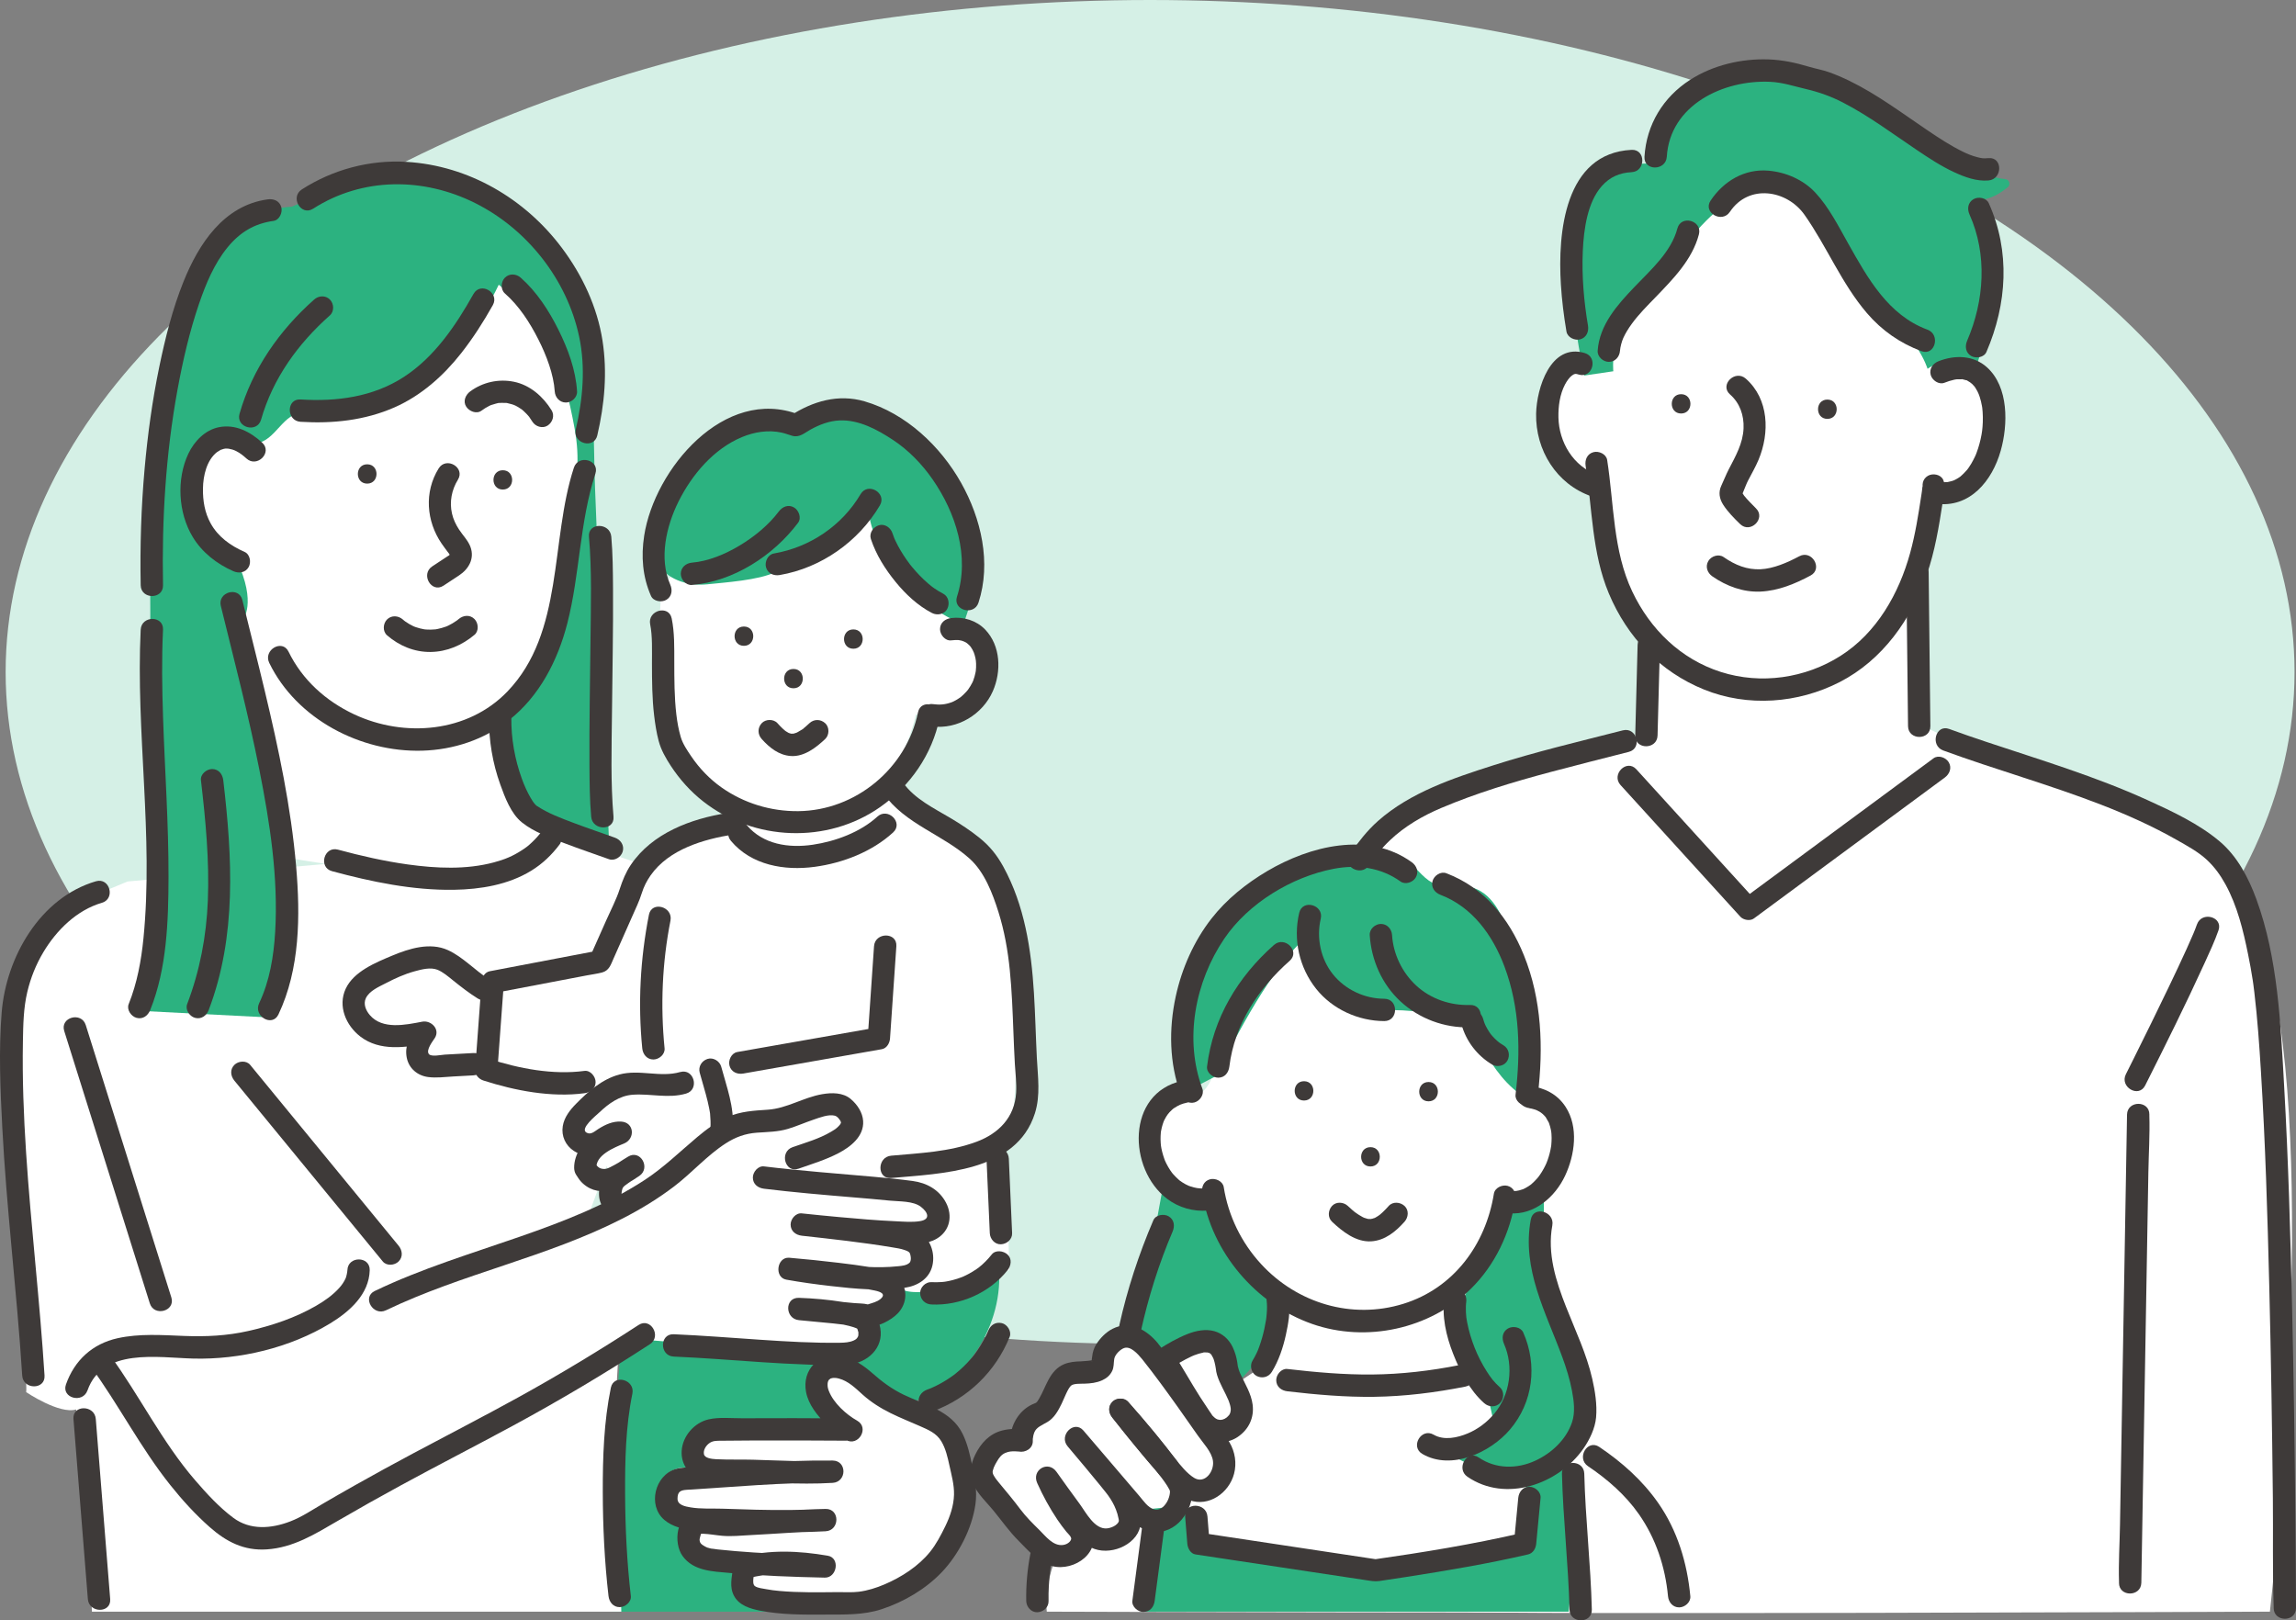 <?xml version="1.0" encoding="UTF-8"?><svg xmlns="http://www.w3.org/2000/svg" viewBox="0 0 421.303 297.334"><rect x="0" y="0" width="421.303" height="297.334" fill="#808080" stroke="none"/><defs><style>.d{fill:#fff;}.e{fill:#d5f0e6;}.f{fill:#3e3a39;}.g{fill:#2cb280;}</style></defs><g id="a"/><g id="b"><g id="c"><ellipse class="e" cx="211.034" cy="123.322" rx="210" ry="123.322"/><g><path class="d" d="M406.49,156.147c-5.767-6.839-21.39-10.363-29.736-13.58-6.304-2.431-21.188-6.474-21.188-6.474,0,0-5.083,7.306-7.998,9.731-5.202,4.329-10.404,8.658-15.606,12.987-2.775,2.309-10.548,7.365-10.548,7.365,0,0-2.303-3.556-3.743-5.148-3.286-3.633-6.305-5.726-9.59-9.359-2.446-2.704-11.228-14.273-11.228-14.273,0,0-7.251,1.17-17.543,3.978-10.292,2.808-21.52,3.744-32.28,22.93l8.774,98.233c.294,6.553,.599,13.18,2.421,19.481,1.822,6.302,10.519,13.144,10.824,13.724,.305,.58,147.464,0,147.464,0,0,0,8.272-72.525,1.203-111.92-2.807-15.643-5.561-20.957-11.227-27.675Z"/><path class="g" d="M213.34,218.077c-2.69,15.139-6.071,30.154-10.129,44.984,11.968-.175,23.961-6.496,29.835-16.928,5.874-10.432,4.726-24.711-3.6-33.312l-16.105,5.255Z"/><path class="g" d="M172.515,225.646c-14.475,4.403-29.456,7.139-44.552,8.139-4.631,.307-9.994,.84-12.535,4.725-1.597,2.441-1.387,6.983-1.618,9.89-1.471,18.563-1.364,47.343-1.364,47.343h28.344s.875-7.455,.721-13.525c-.154-6.07,.409-12.698,4.518-17.167,1.923-2.092,4.485-3.521,7.173-4.441,4.603-1.574,9.598-1.733,14.193-3.328,10.432-3.62,17.418-15.255,15.713-26.168l-10.595-5.467Z"/><path class="d" d="M173.167,111.11c-1.293-1.972-1.41-4.455-1.866-6.769-1.258-6.374-5.516-12.089-11.264-15.116-5.748-3.027-12.868-3.303-18.833-.732l-19.805,18.985c-.399,5.933-.953,15.837-.112,21.723,.841,5.887,7.964,13.157,12.1,17.428,5.319,5.491,14.152,3.132,21.509,1.058,7.357-2.074,11.489-9.142,13.159-16.603,3.935,.623,8.155-1.445,10.075-4.936,1.921-3.491,1.408-8.163-1.223-11.155-1.189-1.352-2.753-2.377-3.74-3.883Z"/><path class="d" d="M156.675,216.769c-4.483-.127-9.293,.255-13.11-2.099,2.525-.908,5.16-1.889,6.943-3.894,1.784-2.004,2.348-5.369,.485-7.301-1.574-1.633-4.157-1.658-6.406-1.363-5.428,.712-9.764,2.857-15.293,5.612-5.528,2.755-21.614,16.06-21.614,16.06l22.582-60.958-24.747-8.355-82.114,7.283c-8.107,3.28-16.658,7.292-19.35,15.615-2.692,8.323-2.96,21.303-2.165,30.015,1.257,13.774,3.199,47.199,2.918,48.076,0,0,6.098,4.115,9.168,3.174,1.966,12.345,2.895,37.109,2.895,37.109H114.005l-.95-39.93,.389-6.829,5.958-3.047s30.599,2.592,34.556,2.469c8.59-.267,5.048-7.02,5.048-7.02,0,0,4.444-3.604,6.462-6.209,2.922-3.772,5.188-8.991,2.923-13.191-2.129-3.948-7.234-5.089-11.717-5.216Z"/><path class="g" d="M109.187,89.53c-.338-8.567,.06-18.563-2.159-26.844-2.219-8.282-2.413-15.91-9.28-21.041-9.887-7.387-11.479-9.89-23.819-9.902-6.148-.006-20.417,6.189-20.417,6.189,0,0-15.467,.309-20.535,17.262-6.981,23.353-5.113,41.14-5.438,66.509-.147,11.482,.157,30.855,1.301,42.281,.704,7.035-3.902,21.466-3.902,21.466l25.362,1.301s3.251-17.238,1.951-11.384c-1.301,5.854,.202-11.189-1.301-18.539,18.046-1.809,42.728-1.185,60.774-2.995-.846-21.434-1.691-42.869-2.537-64.303Z"/><path class="d" d="M91.034,130.981c5.951-4.386,11.494-17.753,11.589-22.245,.313-14.725,4.871-18.743,2.819-30.077-2.052-11.335-4.984-19.16-13.928-26.415-5.863,12.594-18.148,21.984-31.836,24.335l-4.061-.664c-3.492-.548-5.128,5.196-8.657,5.403-1.44,.084-2.74-.818-4.15-1.128-2.906-.638-5.916,1.485-7.023,4.248-1.107,2.763-.652,5.929,.402,8.713,1.054,2.783,5.96,6.944,7.234,9.633,3.794,8.007,1.115,10.958,1.115,10.958,0,0,1.192,21.032,4.275,29.487,1.55,4.251,2.784,13.924,2.784,13.924,0,0,39.652,8.264,54.782-3.613-5.262-3.325-11.902-6.893-11.902-6.893,0,0-7.061-13-3.445-15.665Z"/><path class="g" d="M168.295,81.73c-6.974-8.112-15.868-8.112-22.92-3.88-3.049-2.129-8.503,.443-11.796,2.172-3.292,1.729-5.819,4.595-8.227,7.43-1.984,2.336-3.975,4.754-5.057,7.622-1.082,2.868-1.11,6.311,.677,8.801,1.924,2.679,5.548,3.689,8.827,3.344,3.28-.344,9.44-.759,12.401-2.21,6.768-3.315,9.873-4.233,17.181-11.004,1.216,8.548,9.298,17.48,17.375,20.528,2.284-5.742,3.267-13.628,1.058-19.399l-9.521-13.403Z"/><g><path class="d" d="M160.062,143.88l.475-.072c-.423-.719-.847-1.437-1.27-2.155,.215,.77,.492,1.506,.795,2.227Z"/><path class="d" d="M179.931,158.621c-5.362-6.593-13.752-8.818-19.869-14.742l-22.961,3.475c-.72,2.835-3.487,4.67-6.243,5.651-2.755,.981-5.729,1.403-8.296,2.806-8.008,4.377-8.931,16.145-16.272,21.567-6.6,4.875-15.821,2.959-23.694,.652-3.914-1.147-8.188-2.326-11.965-.787-3.773,1.537-6.17,6.204-4.642,9.982,1.528,3.778,7.18,5.293,10.043,2.393-1.005,1.961,.16,4.473,1.985,5.708,1.825,1.235,4.11,1.514,6.3,1.759,8.592,.962,17.183,1.923,25.774,2.885-2.484,.618-3.702,3.646-3.255,6.167,.447,2.521,2.081,4.641,3.609,6.694,1.529,2.053,3.055,4.293,3.226,6.848,17.984-1.451,31.975-.468,49.815,2.22-.76,3.426,.779,14.03,.779,14.03,3.234,2.897,12.202-.106,20.954-2.885l-.705-22.926s1.96-4.212,1.883-15.42c-.077-11.207,.604-27.382-6.467-36.076Z"/></g><path class="d" d="M173.229,262.534c-1.373-2.743-5.383-3.05-7.699-4.996-2.208-1.855-4.165-5.175-6.986-5.768-2.821-.594-6.119,.244-7.684,2.666-1.565,2.422-.479,6.355,2.33,7.007-6.548,.01-13.095,.511-19.568,1.498-1.844,.281-3.78,.646-5.194,1.863-1.413,1.217-2.015,3.574-.768,4.96-2.676-1.457-6.533,.536-6.893,3.563-.36,3.027,2.923,5.869,5.866,5.08-1.629,2.391,.066,5.889,2.651,7.186,2.585,1.297,5.644,1.029,8.521,.731-1.271,.84-1.174,2.879-.181,4.034,.993,1.155,2.548,1.631,4.03,1.981,8.026,1.894,16.905,1.565,23.976-2.678,7.588-4.554,11.029-12.809,9.636-20.949-.357-2.088-1.033-4.169-2.038-6.177Z"/><path class="d" d="M283.793,203.209c-1.519-.817-3.274-1.108-4.273-2.514-.844-1.188-2.646-1.305-2.681-2.762-.217-9.021-4.456-17.87-11.347-23.693l-23.198-8.779c-5.663,1.938-10.217,6.403-13.217,11.583-3,5.18-4.586,11.057-5.703,16.939-.526,2.772-1.304,6.018-3.916,7.082-1.288,.525-2.752,.366-4.1,.709-2.624,.668-4.484,3.278-4.729,5.976-.245,2.698,.919,5.388,2.692,7.436,2.051,2.37,4.835,3.962,7.232,5.981,3.253,2.741,5.761,6.242,8.234,9.704,2.003,2.805,4.041,5.681,4.996,8.993,.954,3.312-1.211,10.582-3.531,13.131,12.066,2.263,26.866,2.675,39.349,.133-2.148-4.294-4.348-9.168-2.83-13.723,1.217-3.653,4.581-6.197,6.189-9.696,.719-1.564,1.101-3.34,2.263-4.61,1.235-1.349,3.105-1.864,4.747-2.671,3.28-1.612,5.888-4.733,6.458-8.344,.57-3.611,.587-9.146-2.633-10.876Z"/><path class="g" d="M269.551,162.727c-1.981-.365-4.098,.241-5.999-.424-2.006-.702-3.274-2.628-4.88-4.021-2.623-2.274-6.27-3.132-9.73-2.859-3.46,.273-6.763,1.583-9.824,3.221-7.181,3.843-13.388,9.678-17.102,16.928-3.714,7.25-4.804,15.932-2.391,23.712l3.587-1.858c3.805-7.844,10.132-19.793,16.591-25.647-.132,3.188,4.597,11.093,7.541,12.321,2.944,1.228,5.357,1.284,8.547,1.257,3.19-.026,13.574,1.257,13.574,1.257,0,0,3.795,11.086,10.558,14.835,1.023-9.095-.609-20.341-2.996-29.176-1.114-4.126-3.275-8.771-7.476-9.545Z"/><path class="d" d="M211.679,248.768c-.22-.281-.435-.552-.643-.812-3.367-4.209-6.174-2.9-7.996-.421-1.375,1.87,.287,3.205-1.894,3.999-1.819,.662-3.772-.085-5.471,.842-1.944,1.061-2.751,6.208-4.84,6.946-3.577,1.263-3.367,5.051-3.367,5.051,0,0-3.998-.842-5.892,2.105-3.277,5.099-.631,5.262,3.787,11.366,1.66,2.294,2.937,3.359,5.471,5.893,4.419,4.42,9.889-.211,6.944-3.368-2.946-3.157-5.681-9.261-5.681-9.261,0,0,4.993,7.057,7.154,9.682,2.946,3.578,8.448,.892,8.09-1.983-.215-1.725-1.015-3.726-2.198-5.384-1.284-1.798-7.785-9.471-7.785-9.471,0,0,9.321,10.9,11.152,13.049,4.84,5.683,9.679-1.684,7.785-4.841-.504-.84-1.232-1.878-2.073-3.001,1.361,1.536,2.571,2.81,3.335,3.422,4.208,3.367,9.258-2.526,6.102-7.156-.68-.997-1.382-2.018-2.094-3.045,1.847,.549,3.993,.069,5.528-1.585,2.563-3.177-1.871-6.579-2.57-9.682-.939-6.957-6.446-5.55-12.846-2.345Z"/><path class="d" d="M287.564,263.807c-2.953-1.754-17.093-13.327-17.093-13.327-13.644,4.121-26.586,5.472-39.214,.503,0,0-18.86,12.15-29.24,22.57-5.746,5.769-10.61,14.072-9.942,22.189,0,0,107.856,.331,115.851,0-.071-6.361-2.241-13.25-6.033-18.357-3.792-5.107-8.86-10.33-14.328-13.578Z"/><path class="g" d="M279.466,273.24s-1.312,6.605-.688,9.914c-8.665,2.61-17.596,5.25-26.606,4.409-2.404-.224-25.345-4.778-34.445-6.585,.173-2.05,.345-4.1,.518-6.151-1.528,.601-3.057,1.203-4.585,1.804l-2.512,.252c-.491,6.265-1.473,18.86-1.473,18.86h78.167l.651-6.33-1.02-21.155-8.007,4.982Z"/><path class="g" d="M283.542,233.383c-.305-2.338-.251-14.332-.251-14.332l-7.541,2.766-6.909,15.863c-.712,3.188-.043,11.169,1.882,13.807,2.212,3.031,2.655,6.393,3.466,9.994-1.981,2.228-4.723,5.093-9.751,4.841,.423-.259,9.366,4.859,10.558,4.778,2.773-.189,7.558-1.116,9.804-2.766,4.188-3.078,5.421-10.18,4.776-15.338-.796-6.366-5.203-13.251-6.033-19.613Z"/><path class="d" d="M355.333,68.281s-4.706-11.768-12.398-17.924c-8.577-6.864-11.93-17.314-21.052-18.25l-8.655,5.849c-4.377,1.544-6.327,9.317-8.187,13.571-1.859,4.253-5.163,6.769-8.655,9.827-2.56,2.241-5.291,4.766-8.187,6.552-2.896,1.785-3.631,6.894-3.466,10.293,.479,9.854,8.48,10.325,8.48,10.325,0,0,.938,11.004,3.173,16.819,1.634,4.252,2.301,7.44,5.146,10.997,3.743,4.68,.468,17.782,.468,17.782l-9.356,3.978s16.578,15.755,23.391,23.866c1.183,1.408,1.671,4.389,3.509,4.446,1.354,.042,3.318-2.055,4.444-2.808,13.186-8.813,37.66-26.206,37.66-26.206l-8.421-3.978-.468-16.378s.636-10.24,.437-15.701c-.08-2.192,2.137-9.836,2.137-9.836,0,0,6.118,.314,8.157-5.178,1.654-4.455,3.392-13.206,.263-16.783-3.128-3.577-8.42-1.262-8.42-1.262Z"/><path class="g" d="M367.938,32.86c-8.939-.768-22.164-14.436-30.96-17.223-9.7-3.074-20.418-3.15-29.364,4.303l-5.146,10.061c-10.76,0-13.498,8.567-14.269,16.145-.77,7.577,2.504,22.764,2.504,22.764l5.333-.785s-.784-6.904,4.392-11.925c5.177-5.021,9.255-11.925,9.255-11.925,9.335-11.339,16.968-13.077,23.844-4.237,0,0,5.168,12.167,8.628,14.436,9.569,6.277,11.539,13.198,11.539,13.198,2.997-1.976,5.795-1.895,8.889-.234,0,0,6.319-17.661,.767-30.72,2.2-.286,3.714-1.29,5.045-2.347,.603-.478,.309-1.445-.458-1.511Z"/><path class="f" d="M239.279,198.403c-2.28,0-2.284,3.544,0,3.544,2.28,0,2.284-3.544,0-3.544Z"/><path class="f" d="M262.13,198.549c-2.28,0-2.284,3.544,0,3.544,2.28,0,2.284-3.544,0-3.544Z"/><path class="f" d="M244.42,224.188c1.907,1.798,4.391,3.769,7.184,3.599,2.53-.154,4.494-1.783,6.118-3.599,.714-.798,.846-2.12,0-2.897-.78-.716-2.134-.853-2.897,0-.361,.403-.731,.798-1.126,1.168-.163,.153-.33,.302-.502,.444-.049,.041-.099,.082-.15,.122-.121,.096-.066,.054,.165-.128-.076,.013-.187,.135-.249,.177-.178,.121-.36,.235-.549,.337-.083,.045-.167,.085-.251,.128-.309,.158,.015-.041,.136-.053-.179,.018-.382,.132-.562,.175-.083,.02-.178,.025-.259,.053,.446-.158,.373-.04,.125-.025-.18,.011-.356-.001-.536-.004-.399-.005,.503,.107,.105,.018-.093-.021-.187-.037-.28-.059-.216-.052-.423-.126-.633-.197-.345-.117,.296,.157,.073,.031-.098-.055-.204-.097-.304-.148-.499-.259-.959-.574-1.415-.9,.239,.171,.075,.061-.065-.053-.119-.096-.236-.193-.352-.292-.301-.257-.592-.523-.879-.794-.78-.735-2.133-.832-2.897,0-.732,.798-.833,2.112,0,2.897h0Z"/><path class="f" d="M259.051,158.217c-7.949-5.741-18.718-2.971-26.499,1.616-3.85,2.269-7.473,5.172-10.235,8.704-3.25,4.157-5.471,9.193-6.583,14.341-1.282,5.935-1.187,12.253,.941,17.985,.385,1.037,1.387,1.742,2.52,1.431,.997-.274,1.817-1.477,1.431-2.52-3.369-9.078-1.329-19.634,4.027-27.534,4.417-6.515,12.393-11.336,20.053-12.809,4.294-.826,8.684-.273,12.278,2.323,.897,.648,2.282,.155,2.802-.735,.604-1.033,.165-2.153-.735-2.802h0Z"/><path class="f" d="M216.87,198.343c-10.23,2.252-9.922,16.191-2.695,21.654,2.122,1.604,4.791,2.353,7.441,2.146,1.103-.086,2.048-.88,2.048-2.048,0-1.042-.939-2.134-2.048-2.048-.467,.036-.934,.051-1.402,.024-.093-.005-.826-.098-.405-.029-.244-.04-.487-.089-.728-.149-.206-.052-.411-.111-.613-.177-.118-.039-.62-.232-.265-.081-.433-.184-.85-.413-1.246-.666-.172-.111-.341-.228-.506-.349-.25-.184,.236,.198,.001-.004-.067-.057-.136-.111-.2-.17-.347-.318-.676-.645-.989-.996-.078-.088-.152-.18-.226-.27,.019,.023,.189,.253,.05,.066-.123-.166-.242-.334-.356-.506-.262-.395-.499-.806-.712-1.229-.093-.186-.181-.374-.266-.564-.128-.288,.113,.29,.001-.005-.032-.083-.066-.166-.095-.25-.156-.45-.302-.9-.416-1.364-.099-.402-.18-.809-.237-1.219,.067,.482-.014-.236-.021-.332-.017-.233-.027-.466-.03-.7-.005-.405,.014-.808,.048-1.212,.009-.114,.023-.228,.037-.341-.01,.078-.077,.42,.003,.038,.046-.221,.085-.443,.139-.663,.094-.381,.216-.75,.349-1.119,.13-.36,.016-.038-.015,.03,.046-.1,.091-.201,.142-.299,.102-.195,.204-.39,.318-.578,.114-.188,.237-.37,.364-.549-.268,.378,.178-.202,.257-.288,.152-.163,.31-.319,.476-.468,.084-.075,.17-.148,.256-.22,.234-.195-.391,.251,.062-.04,.399-.257,.798-.5,1.233-.694-.355,.158,.37-.124,.475-.157,.283-.088,.571-.159,.86-.223,2.574-.566,1.484-4.517-1.089-3.95h0Z"/><path class="f" d="M280.684,203.355c-.43-.055,.273,.063,.362,.083,.198,.046,.393,.1,.587,.161,.156,.05,.581,.226,.21,.059,.218,.098,.43,.207,.636,.328,.156,.092,.304,.193,.453,.295-.42-.288,.079,.075,.169,.159,.127,.119,.246,.246,.365,.373,.068,.072,.129,.15,.193,.226,.176,.207-.256-.404-.009,.001,.183,.3,.356,.596,.521,.906,.17,.321,.001-.011-.024-.074,.037,.094,.076,.189,.109,.285,.066,.195,.131,.39,.186,.588,.055,.201,.104,.405,.145,.609,.021,.102,.102,.619,.067,.356-.038-.287,.024,.286,.03,.37,.018,.246,.026,.492,.028,.739,.002,.419-.022,.837-.058,1.255-.01,.113-.024,.225-.037,.338,.003-.022,.054-.361,.014-.122-.042,.255-.086,.508-.139,.761-.09,.424-.2,.844-.328,1.258-.06,.194-.124,.387-.192,.578-.051,.144-.27,.696-.214,.566,.077-.18-.134,.287-.183,.388-.1,.208-.206,.413-.317,.615-.219,.4-.459,.79-.719,1.165-.05,.073-.381,.515-.241,.336,.127-.161-.194,.228-.265,.309-.289,.329-.599,.642-.928,.931-.081,.071-.164,.14-.247,.21-.295,.25,.17-.116-.032,.023-.175,.12-.349,.242-.531,.353-.203,.124-.411,.235-.622,.343-.093,.048-.19,.091-.285,.133,.143-.064,.279-.106,.052-.03-.224,.075-.447,.15-.676,.208-.123,.031-.855,.148-.313,.087-.492,.055-.98,.057-1.474,.016-1.104-.093-2.048,1.008-2.048,2.048,0,1.185,.941,1.955,2.048,2.048,4.548,.382,8.377-2.979,10.208-6.885,1.792-3.822,2.518-8.923,.084-12.656-1.524-2.338-3.875-3.49-6.585-3.838-1.099-.141-2.048,1.042-2.048,2.048,0,1.224,.946,1.907,2.048,2.048h0Z"/><path class="f" d="M220.599,218.921c1.715,10.869,9.825,20.395,20.173,24.024,9.935,3.483,21.608,.939,29.121-6.445,4.462-4.386,7.191-10.234,8.18-16.373,.176-1.091-.282-2.204-1.431-2.52-.976-.268-2.343,.332-2.52,1.431-1.507,9.354-7.39,17.363-16.636,20.218-9.435,2.913-19.454-.098-26.092-7.31-3.612-3.924-6.014-8.845-6.845-14.113-.173-1.094-1.539-1.7-2.52-1.431-1.165,.32-1.604,1.423-1.431,2.52h0Z"/><path class="f" d="M264.295,164.19c5.888,2.244,9.613,7.437,11.762,13.163,2.843,7.575,2.979,15.571,2.038,23.524-.13,1.1,1.035,2.048,2.048,2.048,1.215,0,1.918-.945,2.048-2.048,1.021-8.633,.73-17.457-2.57-25.602-2.754-6.797-7.241-12.369-14.237-15.035-1.034-.394-2.246,.436-2.52,1.431-.317,1.153,.393,2.124,1.431,2.52h0Z"/><path class="f" d="M251.471,210.505c-2.28,0-2.284,3.544,0,3.544,2.28,0,2.284-3.544,0-3.544Z"/><path class="f" d="M233.761,173.406c-6.623,5.853-11.2,13.459-12.276,22.302-.134,1.1,1.037,2.048,2.048,2.048,1.218,0,1.914-.945,2.048-2.048,.941-7.734,5.34-14.337,11.076-19.406,1.979-1.749-.927-4.638-2.897-2.897h0Z"/><path class="f" d="M291.39,269.049c3.553,2.393,6.864,5.268,9.332,8.798,3.121,4.464,4.839,9.655,5.348,15.061,.104,1.101,.867,2.048,2.048,2.048,1.027,0,2.153-.94,2.048-2.048-.576-6.11-2.364-12.063-5.908-17.129-2.891-4.132-6.635-7.462-10.801-10.268-2.193-1.477-4.245,2.071-2.068,3.537h0Z"/><path class="f" d="M265.08,237.963c-.577,3.539,.279,7.191,1.576,10.485,1.286,3.267,3.018,6.664,5.682,9.032,.827,.734,2.082,.815,2.897,0,.748-.748,.83-2.159,0-2.897-1.109-.985-1.719-1.807-2.464-2.988-.842-1.334-1.619-2.849-2.165-4.236-.6-1.523-1.085-3.098-1.392-4.707-.142-.742-.189-1.045-.228-1.89-.016-.341-.02-.683-.007-1.025,.006-.163,.022-.325,.029-.488,.019-.453-.055,.276,.022-.197,.178-1.091-.284-2.204-1.431-2.52-.978-.269-2.341,.333-2.52,1.431h0Z"/><path class="f" d="M189.062,285.138c-.545,2.834-.814,5.779-.752,8.663,.023,1.07,.926,2.099,2.048,2.048,1.09-.049,2.073-.901,2.048-2.048-.04-1.849,.077-3.699,.295-5.535,.02-.172,.042-.344,.064-.515,.019-.148,.075-.475-.024,.175,.01-.066,.018-.132,.028-.198,.038-.264,.077-.528,.12-.791,.038-.237,.077-.475,.123-.711,.202-1.049-.294-2.261-1.431-2.52-1.012-.23-2.303,.305-2.52,1.431h0Z"/><path class="f" d="M232.419,238.636c.103,.806,.081,1.624,.018,2.432-.02,.256-.046,.512-.075,.767-.007,.062-.071,.513-.025,.206,.048-.315-.033,.206-.035,.216-.084,.536-.186,1.07-.302,1.6-.241,1.096-.545,2.179-.926,3.234-.089,.246-.183,.489-.279,.732-.203,.512,.109-.222-.026,.062-.06,.127-.114,.256-.174,.383-.228,.485-.482,.956-.763,1.413-.562,.914-.228,2.294,.735,2.802,1,.529,2.202,.241,2.802-.735,1.268-2.061,2.066-4.449,2.582-6.803,.444-2.021,.829-4.236,.565-6.31-.135-1.059-.845-2.102-2.048-2.048-.994,.045-2.193,.91-2.048,2.048h0Z"/><path class="f" d="M236.23,255.306c5.296,.614,10.616,1.084,15.952,1.009,5.615-.078,11.197-.78,16.701-1.869,2.584-.511,1.49-4.46-1.089-3.95-5.288,1.046-10.626,1.678-16.02,1.727-5.2,.047-10.384-.416-15.545-1.014-1.101-.128-2.048,1.033-2.048,2.048,0,1.213,.944,1.92,2.048,2.048h0Z"/><path class="f" d="M217.465,278.27l.4,4.995c.065,.814,.584,1.836,1.504,1.975l20.745,3.13,10.63,1.604c.8,.121,1.537,.262,2.347,.147,1.629-.23,3.255-.483,4.88-.736,7.503-1.171,15.012-2.429,22.412-4.145,.939-.218,1.42-1.094,1.504-1.975l.799-8.392c.105-1.103-1.017-2.048-2.048-2.048-1.195,0-1.943,.942-2.048,2.048l-.799,8.392,1.504-1.975c-9.042,2.096-18.25,3.591-27.437,4.902h1.089l-28.39-4.283-4.1-.619,1.504,1.975-.4-4.995c-.209-2.61-4.307-2.633-4.097,0h0Z"/><path class="f" d="M238.399,167.503c-1.15,4.888-.011,10.04,3.121,13.966,2.981,3.736,7.74,5.887,12.49,5.9,2.636,.007,2.64-4.089,0-4.097-3.6-.01-7.14-1.645-9.424-4.49-2.257-2.811-3.057-6.705-2.237-10.19,.603-2.564-3.346-3.658-3.95-1.089h0Z"/><path class="f" d="M251.338,171.591c.285,4.579,2.24,9.021,5.63,12.157,3.439,3.181,8.095,4.918,12.778,4.763,2.629-.087,2.641-4.184,0-4.097-3.578,.118-7.203-1.086-9.881-3.563-2.603-2.408-4.215-5.805-4.43-9.26-.069-1.104-.892-2.048-2.048-2.048-1.056,0-2.117,.938-2.048,2.048h0Z"/><path class="f" d="M86.889,53.931c-3.241,5.77-7.133,11.563-12.777,15.234-5.674,3.691-12.325,4.553-18.967,4.138-2.633-.164-2.623,3.933,0,4.097,5.892,.368,11.806-.255,17.245-2.647,4.886-2.149,8.974-5.787,12.246-9.955,2.175-2.771,4.066-5.729,5.791-8.798,1.293-2.301-2.245-4.369-3.537-2.068h0Z"/><path class="f" d="M57.455,38.296c9.058-5.811,20.261-5.783,29.772-1.012,9.508,4.77,16.797,13.996,19.032,24.434,1.213,5.664,.696,11.501-.611,17.097-.599,2.565,3.35,3.659,3.95,1.089,1.338-5.731,1.866-11.581,.955-17.419-.963-6.168-3.694-11.968-7.414-16.947-6.775-9.069-17.131-15.15-28.54-15.836-6.775-.407-13.507,1.395-19.212,5.055-2.212,1.419-.16,4.966,2.068,3.537h0Z"/><path class="f" d="M88.354,75.355c.455-.335,.931-.635,1.439-.884,.117-.057,.236-.112,.355-.164-.239,.105-.215,.084,.014,.007,.266-.089,.53-.176,.803-.242,.23-.056,.502-.149,.739-.144-.235-.005-.311,.031-.025,.016,.124-.006,.248-.016,.372-.02,.248-.007,.496-.001,.743,.017,.206,.015,.476-.07,.047-.007,.108-.016,.263,.045,.367,.066,.245,.05,.488,.112,.727,.186,.121,.037,.24,.077,.359,.121,.026,.009,.45,.205,.181,.068-.273-.139,.12,.064,.175,.092,.14,.07,.277,.145,.412,.224,.231,.134,.448,.285,.669,.433,.318,.213-.142-.136,.038,.028,.102,.093,.212,.178,.315,.271,.211,.191,.414,.391,.607,.6,.12,.129,.232,.263,.348,.396,.246,.284-.064-.111,.068,.083,.194,.285,.391,.563,.571,.857,.561,.912,1.858,1.343,2.802,.735,.916-.59,1.335-1.826,.735-2.802-1.549-2.52-3.955-4.639-6.92-5.241-2.799-.569-5.708,.073-8.011,1.768-.86,.633-1.378,1.805-.735,2.802,.549,.852,1.88,1.414,2.802,.735h0Z"/><path class="f" d="M92.262,86.289c-2.28,0-2.284,3.544,0,3.544,2.28,0,2.284-3.544,0-3.544Z"/><path class="f" d="M67.376,85.2c-2.28,0-2.284,3.544,0,3.544,2.28,0,2.284-3.544,0-3.544Z"/><path class="f" d="M80.487,85.961c-2.676,4.32-2.272,9.673,.552,13.792,.354,.517,.733,1.015,1.106,1.518,.073,.098,.307,.397,.317,.411-.039-.052,.119,.372,.041,.068,.006,.023-.117,.21,.024,.064-.106,.11-.283,.186-.409,.27l-2.806,1.848c-2.192,1.444-.143,4.993,2.068,3.537l2.857-1.882c1.779-1.172,2.884-3.094,2.085-5.242-.437-1.174-1.412-2.13-2.09-3.174-.601-.927-1.049-1.857-1.296-2.938-.489-2.132-.054-4.359,1.089-6.204,1.392-2.247-2.15-4.307-3.537-2.068h0Z"/><path class="f" d="M71.018,116.573c2.232,1.938,5.017,3.1,8,3.063,3.004-.038,5.766-1.233,8.046-3.144,.848-.711,.734-2.163,0-2.897-.84-.84-2.046-.713-2.897,0-.105,.088-.209,.177-.317,.261,.171-.132,.01-.011-.073,.045-.25,.168-.498,.336-.757,.489-.227,.134-.459,.259-.695,.375-.146,.072-.294,.143-.444,.206,.199-.084,.081-.035-.051,.011-.515,.18-1.032,.337-1.568,.443-.124,.025-.25,.043-.375,.067-.315,.059,.3-.012-.02-.001-.283,.01-.565,.044-.849,.048-.251,.003-.503-.003-.754-.02-.125-.008-.251-.024-.376-.032,.207,.013,.169,.03-.017-.003-.531-.093-1.053-.22-1.563-.397-.151-.052-.301-.107-.449-.168,.2,.082,.09,.039-.041-.026-.233-.116-.465-.233-.691-.363-.258-.149-.508-.31-.751-.482-.029-.02-.323-.244-.196-.142,.138,.111-.275-.24-.265-.231-.835-.725-2.076-.821-2.897,0-.741,.741-.839,2.168,0,2.897h0Z"/><path class="f" d="M25.815,115.549c-.912,18.858,2.378,37.795,.511,56.62-.408,4.112-1.166,8.237-2.713,12.085-.413,1.027,.45,2.25,1.431,2.52,1.169,.321,2.105-.4,2.52-1.431,3.066-7.625,3.337-16.319,3.357-24.431,.024-9.75-.67-19.484-1-29.225-.182-5.377-.268-10.762-.008-16.138,.127-2.635-3.969-2.629-4.097,0h0Z"/><path class="f" d="M49.095,36.587c-8.035,1.114-12.627,8.143-15.427,15.104-2.021,5.026-3.349,10.338-4.444,15.633-1.272,6.148-2.126,12.386-2.684,18.638-.636,7.124-.862,14.282-.724,21.433,.051,2.633,4.147,2.641,4.097,0-.231-11.998,.495-24.084,2.661-35.898,.976-5.323,2.201-10.642,3.953-15.767,1.239-3.625,2.788-7.362,5.24-10.352,2.263-2.759,4.9-4.353,8.418-4.841,1.097-.152,1.696-1.553,1.431-2.52-.325-1.181-1.419-1.583-2.52-1.431h0Z"/><path class="f" d="M105.303,85.826c-4.376,13.358-1.757,30.226-12.212,41.082-7.254,7.532-18.883,8.495-28.106,4.173-5.187-2.431-9.522-6.324-12.043-11.508-1.153-2.37-4.687-.296-3.537,2.068,5.02,10.323,16.784,16.428,28.059,16.11,5.772-.163,11.37-2.025,15.925-5.598,5.608-4.399,8.96-10.962,10.708-17.758,2.328-9.049,2.233-18.559,5.156-27.48,.823-2.511-3.132-3.587-3.95-1.089h0Z"/><path class="f" d="M17.61,161.711c-10.275,3.002-16.499,13.974-17.306,24.105-.557,6.981-.246,14.107,.116,21.09,.375,7.24,1.007,14.464,1.667,21.683,.727,7.939,1.49,15.876,1.988,23.833,.164,2.619,4.262,2.637,4.097,0-.855-13.669-2.492-27.276-3.386-40.942-.443-6.778-.706-13.572-.582-20.365,.056-3.061,.097-6.118,.81-9.109,.611-2.563,1.582-5.002,2.933-7.265,2.42-4.052,6.127-7.729,10.752-9.08,2.525-.738,1.451-4.692-1.089-3.95h0Z"/><path class="f" d="M16.056,255.138c2.775-7.869,12.862-6.007,19.415-5.839,8.571,.219,17.756-1.983,25.116-6.455,3.524-2.141,7.143-5.326,7.255-9.762,.066-2.637-4.03-2.636-4.097,0-.008,.333-.185,1.185-.322,1.489-.302,.673-.718,1.256-1.153,1.742-1.218,1.359-2.711,2.4-4.283,3.309-3.837,2.219-8.13,3.645-12.44,4.618-3.919,.885-7.754,1.06-11.758,.906-4.058-.156-8.204-.467-12.206,.418-4.618,1.021-7.913,4.045-9.478,8.484-.878,2.491,3.078,3.563,3.95,1.089h0Z"/><path class="f" d="M43.008,198.302l9.178,11.182,14.656,17.856,3.401,4.143c.702,.856,2.168,.728,2.897,0,.846-.846,.704-2.039,0-2.897l-9.178-11.182-14.656-17.856-3.401-4.143c-.702-.856-2.168-.728-2.897,0-.846,.846-.704,2.039,0,2.897h0Z"/><path class="f" d="M16.632,250.728c5.169,7.077,9.138,14.917,14.617,21.784,2.197,2.754,4.592,5.385,7.235,7.719,3.035,2.68,6.275,4.358,10.456,4.084,4.889-.32,8.854-2.803,12.973-5.2,3.876-2.256,7.786-4.452,11.725-6.596,6.74-3.668,13.572-7.165,20.321-10.815,8.635-4.67,17.066-9.683,25.292-15.039,2.201-1.433,.15-4.981-2.068-3.537-7.181,4.676-14.513,9.108-22.015,13.249-6.378,3.521-12.859,6.851-19.286,10.282-3.58,1.911-7.143,3.855-10.679,5.849-1.995,1.125-3.981,2.265-5.959,3.42-1.948,1.138-3.859,2.437-5.974,3.249-3.478,1.335-7.347,1.663-10.459-.656-2.598-1.936-4.875-4.426-6.986-6.87-6.1-7.062-10.178-15.487-15.657-22.989-.652-.892-1.779-1.334-2.802-.735-.88,.515-1.391,1.904-.735,2.802h0Z"/><path class="f" d="M156.586,115.499c-2.28,0-2.284,3.544,0,3.544,2.28,0,2.284-3.544,0-3.544Z"/><path class="f" d="M136.504,114.966c-2.28,0-2.284,3.544,0,3.544,2.28,0,2.284-3.544,0-3.544Z"/><path class="f" d="M148.524,132.71c-.223,.21-.448,.417-.68,.616-.098,.085-.197,.168-.298,.25-.058,.048-.116,.094-.175,.141-.12,.095-.077,.061,.128-.099-.103,.151-.401,.287-.555,.387-.19,.122-.384,.238-.584,.343-.085,.045-.172,.084-.257,.129-.362,.19,.462-.161,.088-.036-.161,.054-.32,.112-.485,.154-.094,.024-.189,.041-.283,.061-.325,.07,.464-.035,.22-.031-.167,.003-.33,.017-.497,.007-.483-.029,.489,.104,.017-.002-.162-.036-.315-.094-.473-.142-.228-.069,.482,.228,.192,.082-.085-.043-.17-.083-.253-.128-.144-.078-.284-.164-.42-.255-.08-.054-.166-.133-.252-.178,.109,.057,.377,.308,.121,.09-.157-.134-.313-.267-.464-.408-.332-.311-.644-.643-.948-.982-.716-.801-2.177-.784-2.897,0-.785,.855-.764,2.042,0,2.897,1.429,1.597,3.156,2.988,5.377,3.123,2.437,.149,4.608-1.553,6.274-3.123,.781-.737,.799-2.163,0-2.897-.838-.769-2.063-.786-2.897,0h0Z"/><path class="f" d="M160.379,173.634l-1.162,16.918,1.504-1.975-22.294,3.918-3.134,.551c-1.09,.192-1.704,1.526-1.431,2.52,.316,1.151,1.426,1.623,2.52,1.431l22.294-3.918,3.134-.551c.921-.162,1.446-1.134,1.504-1.975l1.162-16.918c.181-2.631-3.917-2.62-4.097,0h0Z"/><path class="f" d="M317.452,72.379c1.811,1.595,2.578,3.839,2.48,6.223-.115,2.787-1.463,5.097-2.707,7.505-.508,.983-.906,2.02-1.376,3.02-.559,1.188-.354,2.391,.34,3.479,.84,1.316,1.997,2.477,3.113,3.561,1.892,1.838,4.792-1.056,2.897-2.897-.407-.396-.804-.803-1.192-1.218-.33-.353-.666-.71-.967-1.089-.079-.099-.441-.718-.491-.718,.247-.002-.447,1.084,.053,.538,.169-.184,.282-.561,.379-.788,.262-.615,.474-1.224,.781-1.819,.656-1.269,1.37-2.488,1.923-3.809,2.062-4.933,1.931-11.125-2.337-14.883-1.972-1.736-4.88,1.15-2.897,2.897h0Z"/><path class="f" d="M335.311,73.321c-2.28,0-2.284,3.544,0,3.544,2.28,0,2.284-3.544,0-3.544Z"/><path class="f" d="M308.473,72.334c-2.28,0-2.284,3.544,0,3.544,2.28,0,2.284-3.544,0-3.544Z"/><path class="f" d="M330.157,102.073c-2.209,1.182-4.753,2.276-7.101,2.384-2.478,.115-4.653-.755-6.788-2.239-.909-.632-2.275-.167-2.802,.735-.596,1.019-.176,2.169,.735,2.802,2.595,1.804,5.662,2.946,8.856,2.799,3.268-.151,6.319-1.419,9.169-2.944,2.325-1.244,.259-4.782-2.068-3.537h0Z"/><path class="f" d="M353.028,90.113c-.16-.349-.182-1.411-.291-.65-.029,.204-.045,.412-.068,.616-.037,.329,.065-.426-.011,.08-.036,.245-.071,.489-.108,.734-.537,3.543-1.099,7.121-2.051,10.579-2.051,7.446-6.109,14.641-12.759,18.871-6.493,4.131-14.625,5.307-21.974,2.96-7.371-2.354-12.955-7.828-16.241-14.73-3.579-7.516-3.357-16.104-4.62-24.17-.171-1.094-1.54-1.7-2.52-1.431-1.166,.321-1.602,1.423-1.431,2.52,1.23,7.854,1.137,15.973,4.261,23.411,3.371,8.027,9.377,14.361,17.495,17.639,8.003,3.232,17.213,2.542,24.848-1.375,7.871-4.038,13.132-11.498,15.989-19.708,1.492-4.288,2.231-8.791,2.92-13.265,.204-1.32,.683-2.869,.098-4.15-.46-1.006-1.916-1.253-2.802-.735-1.034,.605-1.196,1.792-.735,2.802h0Z"/><path class="f" d="M290.791,64.782c-6.287-1.883-8.832,6.499-8.923,11.133-.132,6.676,3.739,12.951,10.168,15.167,2.498,.861,3.571-3.095,1.089-3.95-4.431-1.527-7.066-5.995-7.16-10.525-.042-2.034,.246-4.224,1.203-6.047,.353-.673,.846-1.35,1.286-1.661,.521-.368,.637-.35,1.249-.166,2.531,.758,3.612-3.194,1.089-3.95h0Z"/><path class="f" d="M356.798,70.234c.586-.231,1.184-.429,1.801-.558,.139-.029,.279-.053,.419-.076,.328-.055-.495,.023,.022,.005,.307-.011,.609-.015,.916-.012,.545,.006-.187-.094,.234,.026,.194,.056,.398,.109,.595,.155,.523,.122-.2-.165,.244,.098,.226,.134,.447,.264,.667,.408-.496-.326,.073,.076,.186,.184,.16,.155,.304,.322,.451,.489,.078,.089,.203,.304-.072-.094,.078,.113,.163,.222,.233,.34,.118,.202,.243,.4,.352,.608,.065,.123,.366,.826,.158,.302,.092,.233,.179,.467,.256,.705,.178,.548,.312,1.109,.413,1.676,.019,.107,.035,.214,.053,.32,.09,.526-.031-.31,.004,.026,.026,.249,.052,.498,.07,.748,.044,.627,.053,1.256,.031,1.885-.02,.585-.068,1.168-.14,1.749,.059-.477-.062,.373-.086,.505-.052,.291-.11,.58-.175,.868-.129,.573-.283,1.14-.463,1.699-.089,.276-.185,.55-.287,.822-.041,.108-.083,.215-.125,.322-.089,.217-.086,.213,.008-.014-.045,.104-.092,.208-.14,.311-.219,.453-.442,.901-.699,1.334-.139,.234-.285,.464-.438,.688-.091,.133-.184,.263-.279,.392,.204-.278,.056-.064-.071,.083-.373,.428-.761,.823-1.189,1.196-.383,.333,.36-.237-.058,.045-.123,.083-.242,.169-.368,.248-.249,.157-.507,.29-.77,.423-.1,.05-.356,.132,.087-.033-.16,.06-.32,.118-.484,.168-.261,.079-.524,.133-.791,.188-.482,.098,.337-.018,.022-.006-.179,.007-.357,.025-.537,.026-.185,.002-1.088-.079-.574-.007-1.094-.152-2.199,.266-2.52,1.431-.263,.957,.328,2.367,1.431,2.52,6.27,.869,10.37-4.172,11.937-9.718,1.351-4.782,1.503-11.691-2.535-15.318-2.484-2.23-5.89-2.281-8.879-1.105-1.029,.405-1.746,1.372-1.431,2.52,.269,.98,1.484,1.838,2.52,1.431h0Z"/><path class="f" d="M354.787,139.15l-11.792,8.704-18.912,13.959-4.321,3.189,2.482,.32-19.273-21.178-2.71-2.978c-1.778-1.954-4.669,.95-2.897,2.897l19.273,21.178,2.71,2.978c.554,.609,1.786,.834,2.482,.32l11.792-8.704,18.912-13.959,4.321-3.189c.889-.656,1.336-1.775,.735-2.802-.513-.877-1.907-1.395-2.802-.735h0Z"/><path class="f" d="M297.785,134.021c-7.952,2.038-15.967,3.922-23.791,6.423-7.398,2.365-15.204,4.965-21.117,10.187-2.037,1.799-3.653,3.921-5.221,6.124-1.531,2.152,2.02,4.2,3.537,2.068,1.267-1.781,2.175-3.033,3.863-4.639,2.695-2.563,5.978-4.469,9.389-5.915,6.477-2.746,13.251-4.783,20.04-6.594,4.785-1.277,9.591-2.474,14.388-3.704,2.552-.654,1.47-4.606-1.089-3.95h0Z"/><path class="f" d="M300.494,118.323l-.383,14.546-.055,2.094c-.069,2.637,4.027,2.635,4.097,0l.383-14.546,.055-2.094c.069-2.637-4.027-2.635-4.097,0h0Z"/><path class="f" d="M349.799,104.955l.275,24.771,.039,3.523c.029,2.634,4.126,2.641,4.097,0l-.275-24.771-.039-3.523c-.029-2.634-4.126-2.641-4.097,0h0Z"/><path class="f" d="M174.535,117.506c.527-.065,1.052-.087,1.582-.035-.475-.046,.245,.064,.338,.09,.102,.028,.755,.3,.311,.085,.199,.097,.393,.198,.58,.317,.098,.062,.458,.373,.112,.065,.163,.145,.323,.288,.472,.448,.074,.08,.146,.162,.216,.246-.15-.201-.157-.208-.022-.021,.118,.188,.242,.371,.349,.566,.046,.084,.328,.736,.152,.278,.146,.38,.266,.768,.355,1.165,.02,.09,.129,.832,.074,.336,.026,.241,.045,.482,.054,.724,.016,.462-.004,.925-.055,1.384-.017,.151-.014,.124,.01-.081-.02,.124-.043,.247-.067,.37-.05,.247-.11,.492-.179,.734-.07,.244-.156,.481-.238,.721-.088,.223-.092,.237-.012,.042-.053,.119-.11,.236-.168,.352-.212,.42-.461,.814-.727,1.202-.143,.195-.161,.221-.054,.077-.088,.108-.178,.213-.27,.317-.186,.21-.382,.412-.586,.604-.443,.418-.54,.499-1.12,.851-.187,.113-.379,.22-.574,.319-.131,.067-.264,.13-.399,.19,.146-.066,.102-.053-.132,.04-1.196,.416-2.113,.478-3.458,.305-1.099-.141-2.048,1.043-2.048,2.048,0,1.224,.946,1.907,2.048,2.048,4.64,.596,9.241-2.219,11.103-6.464,1.588-3.619,1.455-8.333-1.409-11.309-1.605-1.668-3.961-2.389-6.235-2.111-1.098,.134-2.048,.845-2.048,2.048,0,1.003,.943,2.184,2.048,2.048h0Z"/><path class="f" d="M168.45,130.706c-2.101,10.286-11.44,18.039-21.974,18.141-5.033,.049-9.973-1.451-14.089-4.356-2.161-1.526-4.058-3.5-5.538-5.689-.744-1.1-1.569-2.298-1.941-3.578-.387-1.33-.636-2.71-.798-4.084-.381-3.23-.375-6.493-.382-9.74-.006-2.632,.058-5.322-.473-7.914-.529-2.581-4.479-1.489-3.95,1.089,.438,2.138,.322,4.828,.327,7.186,.007,3.193,.023,6.397,.403,9.572,.186,1.557,.425,3.111,.826,4.628,.44,1.662,1.302,3.162,2.24,4.593,1.627,2.483,3.622,4.704,5.962,6.533,9.291,7.262,22.726,7.82,32.432,1.018,5.535-3.879,9.547-9.655,10.906-16.309,.526-2.573-3.422-3.674-3.95-1.089h0Z"/><path class="f" d="M145.596,122.755c-2.28,0-2.284,3.544,0,3.544,2.28,0,2.284-3.544,0-3.544Z"/><path class="f" d="M133.479,149.181c-6.69,1.058-13.782,3.682-17.727,9.516-.916,1.355-1.524,2.857-2.024,4.406-.634,1.968-1.65,3.886-2.488,5.78-.963,2.178-1.93,4.355-2.904,6.528l1.224-.941-19.688,3.752c-.924,.176-1.441,1.124-1.504,1.975l-1.184,16.097c-.067,.917,.689,1.713,1.504,1.975,5.811,1.871,12.469,3.15,18.556,2.338,1.096-.146,2.048-.837,2.048-2.048,0-.993-.944-2.196-2.048-2.048-5.775,.771-11.959-.419-17.467-2.192l1.504,1.975,1.184-16.097-1.504,1.975,16.747-3.191c.909-.173,1.854-.292,2.751-.524,1.312-.339,1.616-1.428,2.107-2.528,1.145-2.566,2.284-5.135,3.415-7.708,.632-1.437,1.33-2.861,1.795-4.36,.36-1.159,.909-2.237,1.606-3.231,3.357-4.787,9.709-6.634,15.186-7.5,1.094-.173,1.7-1.539,1.431-2.52-.32-1.165-1.423-1.604-2.52-1.431h0Z"/><path class="f" d="M89.733,131.661c-.049,4.176,.657,8.402,2.078,12.332,.849,2.346,1.932,5.285,3.95,6.912,2.238,1.804,5.167,2.809,7.816,3.826,2.704,1.038,5.451,1.954,8.174,2.936,1.041,.375,2.243-.423,2.52-1.431,.313-1.138-.386-2.143-1.431-2.52-2.525-.911-5.07-1.763-7.582-2.711-2.29-.865-4.666-1.744-6.717-3.104-.361-.24,.156,.191-.2-.155-.126-.123-.244-.246-.36-.379,.288,.331-.131-.194-.185-.274-.146-.218-.283-.441-.415-.667-.655-1.118-1.18-2.306-1.621-3.523-1.308-3.611-1.977-7.402-1.932-11.243,.031-2.637-4.066-2.639-4.097,0h0Z"/><path class="f" d="M108.072,98.473c.545,6.275,.345,12.64,.282,18.929-.076,7.677-.24,15.354-.192,23.031,.02,3.143,.044,6.3,.316,9.434,.226,2.606,4.325,2.63,4.097,0-.545-6.275-.345-12.64-.282-18.929,.076-7.677,.24-15.354,.192-23.031-.02-3.143-.044-6.3-.316-9.434-.226-2.606-4.325-2.63-4.097,0h0Z"/><path class="f" d="M60.917,159.86c7.254,1.955,14.821,3.537,22.372,3.417,4.878-.077,9.98-.914,14.198-3.506,2.055-1.263,3.755-2.89,5.197-4.812,.665-.885,.143-2.289-.735-2.802-1.047-.613-2.136-.153-2.802,.735-.22,.293,.075-.082-.16,.201-.146,.175-.293,.349-.445,.519-.284,.317-.581,.623-.89,.916-.766,.726-1.054,.947-1.881,1.484-1.717,1.115-3.161,1.702-5.128,2.232-5.097,1.374-10.612,1.104-15.799,.386-4.336-.6-8.615-1.582-12.838-2.72-2.549-.687-3.636,3.264-1.089,3.95h0Z"/><path class="f" d="M13.48,260.383l2.312,28.921,.33,4.133c.209,2.61,4.307,2.633,4.097,0l-2.312-28.921-.33-4.133c-.209-2.61-4.307-2.633-4.097,0h0Z"/><path class="f" d="M140.186,218.131c5.392,.656,10.802,1.119,16.215,1.57,2.302,.192,4.604,.384,6.902,.618,1.718,.175,4.25,.03,5.681,1.133,1.272,.981,1.824,2.282-.122,2.619-1.455,.252-3.072,.094-4.541,.028-3.458-.154-6.91-.452-10.356-.767-2.283-.209-4.565-.431-6.844-.677-1.102-.119-2.048,1.026-2.048,2.048,0,1.21,.944,1.924,2.048,2.048,5.549,.622,11.123,1.217,16.631,2.142,.737,.124,1.505,.228,2.212,.476,.274,.096,.547,.19,.787,.363,.211,.151,.29,.391,.366,.936,.045,.324,.012,.804-.212,1.03-.522,.527-1.45,.587-2.071,.654-3.883,.419-7.889,.035-11.755-.39-2.581-.283-5.142-.634-7.705-1.096l-.545,4.023c5.222,.447,10.55,.85,15.686,1.924,1.085,.227,2.138,.65,1.029,1.568-.636,.527-1.486,.711-2.249,.96-.816,.266,.478,.154-.08,.012-.771-.196-1.683-.16-2.474-.236l-3.975-.379-6.171-.588v4.097c1.79,.061,3.583,.199,5.363,.399,1.247,.14,2.49,.321,3.773,.641,.278,.069,.555,.144,.828,.231,.111,.036,.707,.266,.549,.191-.208-.098,.252,.145,.321,.189,.152,.098-.196-.306-.126-.086-.003-.01,.21,.675,.211,.685,.007,.15-.057,.774,.018,.377-.022,.113-.045,.261-.091,.363-.156,.343,.057-.086-.061,.122-.156,.273-.308,.438-.775,.641-.76,.33-1.627,.383-2.459,.395-4.874,.069-9.767-.222-14.628-.549-5.298-.356-10.59-.782-15.895-1.011-2.636-.114-2.63,3.983,0,4.097,5.444,.235,10.873,.679,16.309,1.039,2.628,.174,5.257,.321,7.889,.412,2.752,.095,5.651,.362,8.382-.061,3.574-.553,6.246-3.572,5.176-7.265-.885-3.055-3.911-3.696-6.7-4.141-2.669-.426-5.38-.67-8.081-.762-2.673-.091-2.579,3.851,0,4.097l6.295,.6c2.133,.203,4.391,.656,6.535,.623,1.803-.028,4.043-1.188,5.269-2.433,1.587-1.611,1.947-4.099,.595-5.967-1.308-1.806-3.396-2.188-5.454-2.527-1.991-.328-3.994-.585-5.998-.825-2.996-.358-6-.668-9.007-.925-2.279-.195-2.82,3.613-.545,4.023,2.709,.489,5.445,.859,8.179,1.174,4.465,.513,9.101,.962,13.574,.309,2.342-.342,4.49-1.645,5.05-4.078,.547-2.374-.433-5.079-2.632-6.229-1.662-.87-3.613-1.063-5.444-1.335-2.11-.313-4.225-.59-6.34-.859-3.181-.404-6.365-.785-9.551-1.143v4.097c6.112,.659,12.266,1.315,18.414,1.489,2.122,.06,4.494,.16,6.378-.964,2.398-1.432,2.914-4.196,1.676-6.571-1.247-2.393-3.542-3.655-6.134-4.001-2.366-.315-4.742-.553-7.119-.766-6.721-.601-13.448-1.092-20.149-1.907-1.1-.134-2.048,1.037-2.048,2.048,0,1.218,.945,1.914,2.048,2.048h0Z"/><path class="f" d="M70.824,240.44c14.02-6.738,29.535-9.73,43.411-16.84,3.353-1.718,6.578-3.681,9.569-5.975,3.216-2.467,5.946-5.609,9.357-7.809,1.789-1.154,3.595-1.813,5.724-1.966,1.917-.138,3.863-.141,5.716-.704,1.595-.485,3.126-1.164,4.704-1.699,1.121-.38,2.762-1.022,3.891-.714,.392,.107,.689,.459,.931,.823,.235,.354,.126,.155,.075,.076,.027,.042,.172,.553,.103,.272,.03,.122-.005,.153-.028,.213-.014,.037-.129,.282-.024,.079,.126-.243-.121,.19-.154,.227,.243-.272-.232,.249-.311,.326-.446,.434-.682,.571-1.301,.936-2.193,1.293-4.63,1.975-7.049,2.821-2.473,.865-1.409,4.824,1.089,3.95,2.456-.859,4.957-1.616,7.276-2.819,2.253-1.169,4.749-3.092,4.579-5.916-.095-1.592-1.083-3.042-2.273-4.049-1.441-1.219-3.497-1.187-5.252-.885-3.438,.592-6.452,2.608-9.963,2.846-2.542,.172-4.962,.287-7.331,1.32-2.077,.906-3.9,2.252-5.627,3.704-3.223,2.71-6.161,5.603-9.708,7.913-7.038,4.583-14.932,7.612-22.827,10.359-8.953,3.115-18.08,5.857-26.644,9.973-2.375,1.142-.3,4.675,2.068,3.537h0Z"/><path class="f" d="M119.078,167.851c-1.594,8.076-2.038,16.326-1.227,24.52,.109,1.101,.863,2.048,2.048,2.048,1.023,0,2.158-.941,2.048-2.048-.775-7.824-.443-15.715,1.08-23.431,.508-2.575-3.439-3.677-3.95-1.089h0Z"/><path class="f" d="M128.393,196.836c.471,1.752,1.028,3.481,1.453,5.246,.106,.439,.203,.881,.289,1.324,.042,.22,.082,.44,.118,.661,.02,.126,.039,.251,.057,.377-.027-.2-.031-.224-.013-.074,.073,.901,.131,1.776,.057,2.68-.088,1.071,1.005,2.095,2.048,2.048,1.185-.053,1.954-.901,2.048-2.048,.316-3.869-1.119-7.63-2.107-11.303-.278-1.034-1.471-1.77-2.52-1.431-1.061,.343-1.729,1.411-1.431,2.52h0Z"/><path class="f" d="M134.128,154.308c3.763,4.475,9.83,5.503,15.362,4.756,5.166-.698,10.511-2.754,14.394-6.312,1.948-1.785-.955-4.676-2.897-2.897-3.091,2.833-7.659,4.538-11.851,5.154-4.399,.647-9.12-.04-12.111-3.598-1.699-2.02-4.584,.89-2.897,2.897h0Z"/><path class="f" d="M181.019,212.618l.527,11.944,.076,1.719c.047,1.069,.908,2.099,2.048,2.048,1.069-.048,2.099-.902,2.048-2.048l-.527-11.944-.076-1.719c-.047-1.069-.908-2.099-2.048-2.048-1.069,.048-2.099,.902-2.048,2.048h0Z"/><path class="f" d="M211.629,223.926c-2.664,6.228-4.777,12.651-6.24,19.267-.239,1.079,.326,2.216,1.431,2.52,1.026,.282,2.28-.346,2.52-1.431,1.383-6.253,3.308-12.399,5.827-18.289,.435-1.016,.303-2.195-.735-2.802-.862-.504-2.365-.288-2.802,.735h0Z"/><path class="f" d="M179.552,110.576c2.374-7.315,.487-15.429-3.193-21.973-3.796-6.75-10.14-12.743-17.702-14.952-4.831-1.411-9.508-.04-13.627,2.63l1.578-.206c-13.686-5.264-26.52,10.009-28.406,22.231-.584,3.785-.305,7.511,1.246,11.038,.445,1.013,1.926,1.248,2.802,.735,1.044-.611,1.182-1.786,.735-2.802-2.101-4.776-.744-10.725,1.531-15.272,2.465-4.928,6.436-9.631,11.626-11.797,2.304-.961,4.841-1.351,7.257-.829,.683,.148,1.319,.409,1.988,.596,1.315,.368,2.238-.536,3.318-1.135,1.64-.91,3.454-1.61,5.346-1.69,3.567-.15,6.924,1.677,9.816,3.586,2.846,1.879,5.304,4.417,7.246,7.211,4.26,6.129,6.872,14.195,4.488,21.541-.816,2.513,3.139,3.59,3.95,1.089h0Z"/><path class="f" d="M48.118,81.237c-2.184-2.008-4.908-3.442-7.943-2.845-2.544,.5-4.543,2.594-5.613,4.861-2.201,4.662-1.877,10.831,.788,15.256,1.727,2.868,4.427,4.967,7.463,6.306,1.011,.446,2.2,.296,2.802-.735,.509-.871,.283-2.354-.735-2.802-2.59-1.142-4.868-2.764-6.239-5.263-1.076-1.96-1.426-4.1-1.398-6.339,.03-2.418,.69-5.244,2.607-6.737-.142,.111,.41-.25,.494-.296,.514-.283-.254,.051,.297-.137,.585-.199,.689-.231,1.394-.159-.192-.019,.511,.12,.616,.152,.264,.08,.48,.174,.719,.295,.692,.352,1.281,.818,1.849,1.34,1.938,1.782,4.842-1.108,2.897-2.897h0Z"/><path class="f" d="M40.52,111.188c2.451,9.992,5.065,19.948,7.068,30.044,1.935,9.754,3.497,19.799,2.904,29.773-.264,4.451-1.012,9.027-2.938,13.085-1.124,2.369,2.407,4.451,3.537,2.068,3.967-8.361,4.023-18.113,3.25-27.154-.932-10.895-3.23-21.644-5.766-32.263-1.327-5.557-2.745-11.092-4.106-16.641-.628-2.559-4.579-1.475-3.95,1.089h0Z"/><path class="f" d="M57.641,54.971c-6.366,5.645-11.334,12.719-13.687,20.952-.726,2.539,3.226,3.623,3.95,1.089,2.167-7.584,6.779-13.952,12.633-19.144,.828-.734,.749-2.147,0-2.897-.822-.822-2.067-.736-2.897,0h0Z"/><path class="f" d="M36.871,143.167c.856,7.321,1.561,14.705,1.268,22.084-.259,6.52-1.472,12.897-3.796,19.002-.394,1.034,.436,2.246,1.431,2.52,1.153,.317,2.125-.393,2.52-1.431,5.163-13.564,4.329-28.027,2.674-42.175-.128-1.099-.849-2.048-2.048-2.048-1.007,0-2.178,.942-2.048,2.048h0Z"/><path class="f" d="M162.172,145.688c3.967,5.566,10.813,7.438,15.755,11.88,2.714,2.439,4.207,6.365,5.282,9.785,1.088,3.46,1.719,7.045,2.082,10.649,.383,3.802,.52,7.623,.668,11.439,.075,1.934,.152,3.869,.261,5.802,.099,1.75,.341,3.513,.235,5.268-.273,4.524-3.207,7.487-7.249,8.995-5,1.866-10.427,2.089-15.687,2.563-2.604,.235-2.629,4.334,0,4.097,9.253-.834,22.978-1.102,26.383-11.878,1.047-3.314,.53-6.725,.357-10.12-.203-3.987-.289-7.98-.536-11.965-.496-7.996-1.721-16.067-5.626-23.18-1.162-2.116-2.491-3.772-4.375-5.287-1.668-1.342-3.448-2.514-5.286-3.607-3.08-1.832-6.59-3.509-8.727-6.506-1.517-2.129-5.072-.085-3.537,2.068h0Z"/><path class="f" d="M268.175,187.98c.838,3.068,2.894,5.752,5.631,7.369,.923,.546,2.287,.24,2.802-.735,.521-.986,.251-2.22-.735-2.802-.38-.224-.743-.471-1.092-.741l.415,.32c-.669-.527-1.268-1.13-1.794-1.799l.32,.415c-.558-.725-1.02-1.513-1.377-2.356l.206,.489c-.168-.408-.31-.824-.427-1.249-.282-1.033-1.468-1.771-2.52-1.431-1.058,.342-1.733,1.412-1.431,2.52h0Z"/><path class="f" d="M124.806,196.718c-3.647,1.058-7.465-.548-11.163,.457-3.166,.86-5.685,3.081-7.937,5.368-1.121,1.139-2.178,2.48-2.439,4.097-.295,1.821,.499,3.565,2.051,4.569,1.33,.86,3.102,1.128,4.598,.577,1.368-.504,2.535-1.971,4.054-1.885l-.545-4.023c-2.672,1.106-5.327,2.296-6.961,4.813-.674,1.038-1.138,2.38-1.11,3.63,.008,.381,.1,.801,.292,1.13,.04,.069,.473,.762,.225,.337,.31,.532,.656,1.006,1.121,1.415,3.293,2.895,7.313,.621,10.315-1.418,2.158-1.466,.198-4.941-2.068-3.537-1.248,.773-2.586,1.567-3.663,2.57-1.455,1.354-2.103,4.095-1.348,5.957,.415,1.025,1.364,1.748,2.52,1.431,.972-.267,1.848-1.488,1.431-2.52-.195-.48-.16-.883,.015-1.514,.078-.283,.293-.482,.525-.659,.823-.626,1.71-1.184,2.588-1.728l-2.068-3.537c-1.059,.719-2.163,1.384-3.311,1.95-.484,.238-.88,.396-1.498,.264-.864-.185-1.045-.854-1.568-1.492l.6,1.448c-.306-2.448,3.34-3.88,5.052-4.588,2.074-.858,1.896-3.885-.545-4.023-1.52-.086-2.888,.544-4.147,1.336-.763,.48-1.399,1.163-2.217,.681-1.242-.732,1.778-3.134,2.414-3.737,1.693-1.603,3.665-3.028,6.07-3.205,3.327-.245,6.504,.747,9.805-.211,2.527-.733,1.452-4.687-1.089-3.95h0Z"/><path class="f" d="M89.723,179.685c-2.585-1.62-4.771-4.087-7.558-5.347-3.247-1.469-7.057-.295-10.172,1.01-3.035,1.271-7.068,2.902-8.555,6.078-1.493,3.187,.04,6.75,2.685,8.784,3.581,2.754,8.31,2.016,12.429,1.224l-2.313-3.009c-1.116,1.722-2.025,3.588-1.598,5.689,.4,1.964,1.98,3.274,3.933,3.526,1.502,.194,3.065-.017,4.575-.104,1.24-.071,2.481-.14,3.722-.205,2.623-.137,2.639-4.234,0-4.097-1.752,.091-3.503,.196-5.254,.29-.619,.033-2.485,.451-2.92-.1-.583-.737,.722-2.379,1.08-2.933,1.046-1.615-.675-3.324-2.313-3.009-3.047,.586-7.303,1.504-9.617-1.227-.713-.842-1.217-2.01-.719-3.077,.64-1.373,2.431-2.115,3.693-2.773,1.679-.876,3.401-1.659,5.232-2.162,1.348-.371,2.921-.781,4.183-.302,.994,.377,2.032,1.269,2.911,1.976,1.456,1.171,2.926,2.311,4.511,3.304,2.24,1.404,4.299-2.139,2.068-3.537h0Z"/><path class="f" d="M356.571,137.713c9.571,3.508,19.408,6.243,28.918,9.927,4.789,1.855,9.491,3.96,13.959,6.501,1.901,1.081,3.912,2.162,5.521,3.661,1.392,1.297,2.484,2.82,3.396,4.484,2.175,3.965,3.266,8.478,4.154,12.88,.313,1.549,.604,3.104,.839,4.667,.03,.202,.059,.404,.088,.606,.02,.137,.112,.832,.033,.23,.062,.475,.122,.95,.179,1.425,.572,4.81,.911,9.649,1.209,14.482,.811,13.169,1.209,26.365,1.533,39.554,.317,12.904,.521,25.812,.657,38.719,.07,6.638-.077,13.305,.148,19.939,.003,.093,.001,.186,.001,.279,.007,2.636,4.103,2.641,4.097,0-.015-5.62-.061-11.24-.115-16.859-.122-12.71-.309-25.419-.598-38.126-.308-13.576-.696-27.156-1.461-40.715-.646-11.441-1.127-23.558-5.118-34.415-1.442-3.923-3.475-7.819-6.718-10.557-3.83-3.234-8.694-5.508-13.227-7.57-9.58-4.357-19.665-7.381-29.629-10.704-2.269-.757-4.531-1.535-6.777-2.358-2.479-.908-3.548,3.049-1.089,3.95h0Z"/><path class="f" d="M390.298,204.534l-.146,8.506-.352,20.56-.424,24.763-.367,21.429c-.06,3.482-.29,7.009-.18,10.491,.002,.049-.002,.1-.003,.149-.045,2.637,4.051,2.638,4.097,0l.146-8.506,.352-20.56,.424-24.763,.367-21.429c.06-3.482,.29-7.009,.18-10.491-.002-.049,.002-.1,.003-.149,.045-2.637-4.051-2.638-4.097,0h0Z"/><path class="f" d="M155.242,260.277c-6.356-.044-12.713-.062-19.069-.025-1.98,.012-4.233-.243-6.17,.208-2.623,.611-4.752,3.076-4.919,5.764-.138,2.213,1.028,4.119,3.059,4.982,1.767,.751,3.688,.672,5.568,.678,6.353,.023,12.731,.611,19.08,.223,2.611-.16,2.66-4.07,0-4.097-4.757-.048-9.508,.144-14.255,.445-2.359,.149-4.717,.318-7.076,.479-1.308,.089-2.617,.177-3.926,.259-1.18,.074-2.442,.039-3.584,.384-3.786,1.144-5.149,6.663-2.07,9.306,1.532,1.315,3.59,1.764,5.555,1.907,2.484,.18,5.001,.155,7.491,.235,5.527,.177,11.045,.254,16.57-.038,2.615-.138,2.654-4.147,0-4.097-4.753,.09-9.486,.501-14.233,.729-1.837,.088-3.689,.245-5.518,.014-1.37-.172-2.763-.409-4.142-.216-3.49,.49-4.126,5.668-2.345,8.125,2,2.761,5.541,2.814,8.613,3.094,5.808,.529,11.641,.731,17.47,.861,2.251,.05,2.863-3.628,.545-4.023-5.299-.905-10.64-1.155-15.883,.228-.947,.25-1.406,1.072-1.504,1.975-.193,1.774-.709,3.528,.214,5.21,.951,1.732,2.972,2.327,4.785,2.679,3.864,.75,7.865,.738,11.785,.712,3.573-.024,7.093,.138,10.537-1.002,4.064-1.347,8.029-3.674,10.996-6.784,3.084-3.231,5.535-8.004,6.165-12.424,.347-2.437-.077-4.682-.572-7.061-.419-2.014-.86-4.019-1.767-5.881-2.08-4.267-6.845-5.278-10.793-7.177-2.222-1.069-3.984-2.389-5.821-4.006-1.577-1.388-3.453-2.659-5.556-3.05-4.148-.771-7.365,2.416-6.561,6.571,.447,2.308,2.074,4.295,3.693,5.914,1.069,1.069,2.288,2.112,3.613,2.855,2.302,1.291,4.37-2.246,2.068-3.537-2.029-1.138-4.329-3.242-5.183-5.42-.202-.516-.261-.807-.242-1.307,.007-.194,.046-.572,.304-.848-.088,.094,.021-.005,.129-.076,.226-.149,.003-.067,.378-.155,.076-.018,.153-.057,.487-.046,.271,.009,.477,.041,.776,.121,1.754,.469,3.041,1.768,4.349,2.944,1.536,1.383,3.29,2.487,5.138,3.4,1.755,.868,3.578,1.586,5.368,2.378,1.543,.683,3.039,1.288,3.936,2.79,.803,1.345,1.155,2.912,1.485,4.427,.384,1.761,.89,3.546,.845,5.36-.051,2.027-.724,4.013-1.609,5.82-.782,1.598-1.659,3.286-2.779,4.674-2.143,2.656-5.258,4.654-8.37,5.982-1.487,.635-3.106,1.149-4.715,1.348-1.246,.154-2.533,.059-3.787,.069-3.604,.03-7.221,.108-10.815-.219-.803-.073-1.6-.169-2.392-.323-.589-.114-1.535-.2-2.044-.542-.735-.494-.042-2.523,.053-3.397l-1.504,1.975c4.505-1.188,9.145-1.006,13.705-.228l.545-4.023c-4.372-.097-8.744-.236-13.109-.522-2.178-.143-4.354-.322-6.525-.552-.199-.021-1.642-.246-.924-.098-.157-.032-.316-.057-.471-.101-.584-.163-.567-.127-.945-.344-.665-.381-.997-.613-1.001-1.307-.001-.155,.433-1.692,.492-1.645l-.397,.324c-.475,.295-.551,.388-.229,.281,.034,.051-.376-.054-.04,.011,.257,.05,.587-.012,.853-.001,1.164,.049,2.309,.27,3.467,.374,1.709,.153,3.488-.041,5.198-.128,4.597-.232,9.182-.62,13.786-.707v-4.097c-4.252,.225-8.504,.252-12.76,.148-2.076-.05-4.151-.123-6.227-.189-1.907-.061-3.925,.078-5.808-.244-.967-.165-2.383-.42-2.382-1.58,.002-1.297,.523-1.573,1.764-1.648,4.29-.258,8.576-.586,12.866-.853,4.609-.287,9.222-.465,13.841-.419v-4.097c-4.854,.297-9.732-.014-14.586-.145-2.257-.061-4.528,.02-6.781-.092-.87-.043-2.097-.206-2.249-.9-.166-.757,.342-1.548,.912-1.993,.68-.53,1.404-.487,2.217-.497,1.826-.024,3.653-.035,5.479-.043,3.685-.015,7.369-.01,11.054,.002,2.135,.007,4.27,.016,6.405,.031,2.637,.018,2.639-4.078,0-4.097h0Z"/><path class="f" d="M181.974,230.203c-.702,.882-1.494,1.686-2.378,2.387-.17,.134,.174-.118-.123,.088-.106,.073-.209,.15-.316,.222-.239,.164-.482,.321-.73,.47-.496,.3-1.008,.572-1.535,.814-.032,.015-.382,.169-.197,.091,.185-.078-.17,.066-.203,.079-.27,.104-.543,.201-.819,.291-.551,.178-1.112,.325-1.68,.438-.126,.025-.253,.049-.379,.071-.048,.008-.557,.084-.3,.05,.222-.029-.168,.017-.207,.02-.128,.013-.256,.024-.384,.033-.61,.045-1.221,.047-1.832,.018-1.072-.052-2.096,.979-2.048,2.048,.052,1.154,.9,1.992,2.048,2.048,5.274,.257,10.685-2.131,13.979-6.273,.666-.837,.878-2.09,0-2.897-.741-.68-2.184-.896-2.897,0h0Z"/><path class="f" d="M181.318,244.225c-.236,.581,.168-.357-.091,.214-.079,.174-.157,.347-.24,.52-.151,.316-.31,.627-.476,.935-.348,.643-.73,1.268-1.142,1.872-.197,.289-.402,.573-.612,.852-.133,.176,.144-.169-.09,.112-.122,.147-.241,.296-.365,.441-.474,.558-.975,1.092-1.501,1.6-.504,.486-1.031,.946-1.578,1.384-.112,.088-.099,.079,.038-.027-.076,.058-.152,.115-.229,.172-.128,.095-.256,.188-.386,.28-.311,.22-.629,.432-.951,.636-.591,.373-1.201,.718-1.826,1.031-.341,.171-.687,.331-1.036,.485,.326-.143-.131,.052-.216,.085-.178,.07-.357,.136-.536,.201-1.004,.366-1.79,1.408-1.431,2.52,.319,.986,1.442,1.824,2.52,1.431,6.45-2.353,11.52-7.302,14.098-13.652,.404-.995-.439-2.294-1.431-2.52-1.188-.271-2.087,.365-2.52,1.431h0Z"/><path class="f" d="M403.13,169.629c-.098,.279-.202,.555-.309,.83-.074,.189-.15,.376-.226,.564-.043,.105-.287,.688-.123,.299-.389,.917-.795,1.827-1.206,2.735-1.05,2.318-2.139,4.617-3.239,6.912-2.134,4.454-4.315,8.885-6.518,13.306-.473,.949-.946,1.897-1.422,2.844-1.182,2.349,2.351,4.426,3.537,2.068,3.751-7.456,7.472-14.94,10.938-22.533,.89-1.95,1.808-3.91,2.518-5.935,.874-2.493-3.082-3.565-3.95-1.089h0Z"/><path class="f" d="M280.891,223.778c-1.685,9.099,2.759,16.997,5.784,25.256,.734,2.004,1.374,4.05,1.771,6.15,.359,1.896,.636,3.979,.003,5.834-1.077,3.154-3.742,5.642-6.717,7.016-3.383,1.562-7.282,1.551-10.397-.584-2.18-1.494-4.231,2.054-2.068,3.537,7.018,4.81,16.703,1.389,21.276-5.161,1.143-1.636,2.151-3.727,2.331-5.739,.208-2.326-.185-4.798-.701-7.06-1.046-4.579-3.087-8.844-4.802-13.194-1.872-4.747-3.483-9.819-2.529-14.967,.477-2.577-3.47-3.682-3.95-1.089h0Z"/><path class="f" d="M275.969,246.582c1.842,4.167,1.146,9.367-1.799,12.85-1.303,1.541-2.96,2.809-4.827,3.592-1.92,.806-4.373,1.345-6.274,.243-2.285-1.324-4.35,2.215-2.068,3.537,5.294,3.067,12.442-.233,16.066-4.476,4.261-4.988,5.072-11.861,2.44-17.815-.447-1.012-1.924-1.248-2.802-.735-1.043,.61-1.184,1.787-.735,2.802h0Z"/><path class="f" d="M215.993,268.125c-2.821-3.76-5.861-7.367-8.979-10.884-.713-.804-2.179-.782-2.897,0-.824,.897-.71,1.994,0,2.897,2.8,3.557,5.659,7.079,8.658,10.469,.712,.805,2.18,.781,2.897,0,.788-.859,.76-2.038,0-2.897-3-3.39-5.859-6.913-8.658-10.469l-2.897,2.897c1.017,1.148,2.017,2.311,3.01,3.48,.931,1.096,1.852,2.2,2.76,3.314,.477,.585,.95,1.173,1.417,1.766,.115,.146,.23,.292,.345,.439,.034,.043,.405,.524,.226,.29-.179-.234,.183,.241,.216,.284,.122,.16,.243,.321,.364,.482,.641,.854,1.799,1.382,2.802,.735,.845-.545,1.423-1.886,.735-2.802Z"/><path class="f" d="M212.485,246.507c-2.077-2.507-5.155-4.29-8.343-2.669-1.198,.609-2.256,1.689-2.971,2.816-.453,.714-.68,1.483-.769,2.315-.017,.159-.14,.746-.051,.855,.213,.26-.147-.001,.026-.006,.032-.001,.308-.373,.33-.337,.109,.181-2.183,.324-2.34,.327-1.053,.021-2.102,.111-3.084,.51-1.32,.538-2.184,1.576-2.858,2.804-.621,1.132-1.069,2.353-1.719,3.47-.082,.14-.301,.501-.32,.526-.048,.064-.43,.424-.229,.261,.015-.012,.746-.299-.191,.093-.214,.09-.432,.175-.641,.276-.332,.161-.64,.342-.939,.558-1.877,1.355-3.073,3.728-2.966,6.067l2.593-1.975c-1.339-.269-2.764-.246-4.089,.091-2.363,.6-3.942,2.324-4.98,4.457-.876,1.801-1.189,3.636-.316,5.498,.837,1.784,2.424,3.232,3.658,4.739,1.542,1.883,2.903,3.842,4.633,5.568,1.794,1.79,3.577,3.967,6.134,4.628,4.14,1.071,9.304-2.637,7.096-7.153-.501-1.025-1.419-1.798-2.08-2.719-.751-1.047-1.43-2.146-2.067-3.266-.771-1.355-1.497-2.743-2.137-4.165l-3.537,2.068c1.446,2.044,2.911,4.075,4.4,6.088,2.107,2.848,4.18,6.388,8.194,6.324,1.834-.029,3.72-.773,5.007-2.096,1.366-1.404,1.647-3.087,1.258-4.95-.739-3.536-3.077-6.224-5.301-8.926-1.678-2.039-3.375-4.063-5.082-6.078l-2.897,2.897c3.59,4.198,7.181,8.393,10.765,12.596,1.336,1.566,2.924,2.892,5.044,3.107,1.948,.198,3.835-.751,5.08-2.218,1.272-1.499,2.114-3.524,1.938-5.515-.208-2.357-2.046-4.488-3.541-6.197-2.823-3.227-5.531-6.562-8.184-9.931l-2.897,2.897c1.836,2.073,3.631,4.185,5.387,6.325,1.356,1.652,2.599,3.417,4.037,4.997,1.347,1.48,2.763,3.119,4.698,3.815,3.6,1.296,7.276-1.326,8.206-4.829,.517-1.946,.192-4.029-.825-5.758-1.23-2.091-2.771-4.055-4.166-6.039-2.894-4.115-5.833-8.207-8.969-12.142-.69-.866-2.176-.72-2.897,0-.855,.855-.692,2.029,0,2.897,2.28,2.861,4.428,5.829,6.553,8.806,1.236,1.731,2.458,3.471,3.669,5.219,.935,1.349,2.545,2.973,2.77,4.658,.259,1.94-1.512,4.276-3.446,3.105-1.317-.797-2.513-2.315-3.466-3.497-1.182-1.465-2.312-2.97-3.509-4.423-1.68-2.039-3.393-4.053-5.145-6.031-.734-.828-2.148-.749-2.897,0-.859,.859-.687,2.025,0,2.897,1.872,2.378,3.781,4.728,5.724,7.048,1.488,1.777,3.059,3.466,4.319,5.419,.191,.296,.448,.773,.449,.775,.103,.321,.105,.228,.055,.667-.047,.414-.225,1.034-.506,1.523-.58,1.008-1.446,1.698-2.407,1.394-1.153-.366-1.932-1.579-2.693-2.47-1.932-2.263-3.865-4.524-5.798-6.786-1.484-1.735-2.967-3.471-4.451-5.206-1.718-2.009-4.59,.898-2.897,2.897,1.113,1.314,2.221,2.633,3.323,3.956,.867,1.04,1.731,2.082,2.586,3.132,.337,.414,.673,.829,1.004,1.247,.056,.071,.527,.683,.235,.296,.107,.141,.214,.282,.317,.426,.565,.794,1.064,1.66,1.409,2.573,.188,.5,.362,1.04,.455,1.567,.022,.123,.069,.279,.071,.403,.005,.225-.046,.305-.004,.113-.05,.229-.219,.479-.632,.78-.355,.259-.973,.495-1.472,.556-2.347,.285-3.94-2.937-5.12-4.535-1.425-1.932-2.83-3.88-4.217-5.839-1.537-2.171-4.619-.334-3.537,2.068,1.045,2.321,2.279,4.592,3.699,6.704,.518,.77,1.072,1.517,1.66,2.235,.205,.25,.49,.499,.672,.761,.165,.236,.176,.347,.201,.446,.033,.132-.083,.444-.36,.7-.285,.263-.681,.451-1.133,.51-1.839,.24-3.188-1.614-4.336-2.741-1.229-1.205-2.451-2.414-3.486-3.794-1.265-1.686-2.6-3.292-3.951-4.908-.358-.428-.661-.812-.94-1.304-.141-.249-.266-.537-.181-.886-.058,.241,.13-.435,.185-.578,.152-.394,.381-.772,.594-1.136,.393-.67,.801-1.245,1.539-1.552,.654-.272,1.111-.293,1.769-.286,.261,.003,.518,.028,.778,.046-.598-.042-.268-.04-.114-.009,1.238,.249,2.657-.563,2.593-1.975-.009-.204,.009-.408,.023-.612-.042,.593,.037-.17,.068-.296,.049-.201,.103-.406,.178-.6,.384-.99,1.399-1.329,2.439-1.949,1.246-.742,1.992-2.119,2.603-3.382,.463-.958,1.162-2.872,1.759-3.312,.505-.372,1.663-.301,2.423-.325,1.123-.035,2.223-.157,3.254-.628,.787-.36,1.419-.89,1.805-1.675,.365-.74,.266-1.464,.395-2.244,.134-.814,1.131-1.765,1.822-1.995,1.18-.394,2.461,1.035,3.301,2.049,1.683,2.032,4.567-.88,2.897-2.897Z"/><path class="f" d="M211.793,250.462c1.752,2.646,3.264,5.443,4.98,8.112,.608,.946,1.232,1.882,1.868,2.81,.674,.983,1.388,1.885,2.439,2.491,1.858,1.07,4.253,1.014,6.038-.196,2.029-1.376,3.053-3.541,2.726-5.973-.269-2.006-1.385-3.753-2.22-5.558-.047-.101-.22-.523-.097-.208-.078-.2-.154-.4-.219-.604-.063-.198-.112-.397-.163-.598,.02,.078,.051,.412-.014-.047-.035-.249-.064-.499-.103-.747-.149-.954-.423-1.855-.831-2.731-.655-1.406-1.882-2.54-3.395-2.947-1.603-.431-3.335-.085-4.848,.508-1.919,.752-3.693,1.778-5.425,2.885-.931,.595-1.309,1.821-.735,2.802,.542,.927,1.867,1.333,2.802,.735,1.284-.821,2.593-1.618,3.976-2.264,.148-.069,.298-.136,.448-.203-.47,.21,.012-.002,.095-.034,.279-.107,.561-.206,.847-.291,.267-.08,.536-.137,.807-.2,.261-.06,.336-.203-.031-.005,.11-.059,.369-.029,.493-.03,.117-.001,.239,.016,.355,.01,.407-.021-.471-.138-.091-.014,.101,.033,.22,.057,.324,.081,.463,.106-.117-.013-.079-.048,.018-.017,.265,.145,.29,.158,.38,.2,.01-.062-.052-.055,.049-.005,.218,.209,.253,.242,.381,.356-.073-.217,.064,.073,.117,.249,.28,.478,.396,.731-.226-.491-.016-.004,.016,.091,.053,.16,.101,.323,.144,.486,.097,.365,.169,.735,.228,1.108-.097-.612,.174,1.117,.082,.624,.043,.23,.101,.457,.17,.681,.509,1.659,1.472,3.116,2.129,4.71-.161-.391,.064,.195,.075,.225,.062,.177,.12,.355,.169,.536,.049,.177,.085,.355,.124,.535-.1-.462,.004,.077,.007,.167,.006,.177,.001,.355-.015,.531,.044-.491-.048,.085-.062,.16-.116,.593,.094-.39-.081,.21-.131,.192-.138,.226-.02,.102-.088,.108-.181,.212-.277,.313-.137,.142-.282,.285-.439,.406,.325-.249-.172,.086-.205,.104-.083,.047-.585,.213-.158,.086-.166,.049-.329,.092-.497,.135,.465-.119,.007-.006-.123-.005-.119,.001-.608-.091-.117,.016-.164-.036-.323-.082-.485-.124-.218-.08-.212-.075,.019,.014-.103-.051-.204-.106-.302-.166-.069-.042-.466-.388-.157-.1-.136-.127-.265-.257-.394-.392-.402-.421,.229,.387-.192-.265-.143-.221-.299-.435-.447-.653-.575-.846-1.138-1.699-1.69-2.56-1.672-2.611-3.151-5.344-4.863-7.929-.61-.921-1.81-1.315-2.802-.735-.915,.535-1.348,1.876-.735,2.802Z"/><path class="f" d="M157.915,90.674c-3.425,5.805-9.308,9.756-15.927,10.895-1.091,.188-1.703,1.528-1.431,2.52,.317,1.154,1.425,1.619,2.52,1.431,7.613-1.309,14.458-6.139,18.375-12.777,1.343-2.276-2.197-4.339-3.537-2.068h0Z"/><path class="f" d="M142.905,93.86c-1.864,2.48-4.461,4.604-7.149,6.223-2.661,1.603-5.781,2.912-8.786,3.163-1.102,.092-2.048,.876-2.048,2.048,0,1.037,.94,2.141,2.048,2.048,7.63-.636,14.935-5.379,19.473-11.414,.665-.885,.142-2.29-.735-2.802-1.048-.613-2.136-.152-2.802,.735h0Z"/><path class="f" d="M159.804,98.917c.969,2.914,2.619,5.522,4.552,7.889,1.832,2.242,4.064,4.335,6.65,5.677,.95,.493,2.268,.276,2.802-.735,.497-.941,.28-2.275-.735-2.802-.555-.288-1.089-.612-1.604-.968-.122-.085-.244-.172-.364-.26-.061-.044-.39-.301-.093-.065-.243-.193-.483-.39-.718-.593-1.056-.913-2.026-1.923-2.916-2.998-.105-.127-.209-.256-.313-.384-.222-.273,.021,.035-.105-.132-.218-.288-.431-.58-.638-.876-.388-.554-.754-1.124-1.097-1.707-.328-.558-.633-1.129-.91-1.715-.063-.134-.12-.271-.185-.404-.108-.223,.111,.29-.031-.072-.123-.312-.239-.626-.345-.944-.337-1.015-1.429-1.784-2.52-1.431-1.011,.327-1.793,1.431-1.431,2.52h0Z"/><path class="f" d="M112.089,254.65c-1.287,6.262-1.497,12.756-1.482,19.13,.014,6.368,.318,12.756,1.05,19.083,.127,1.099,.85,2.048,2.048,2.048,1.008,0,2.176-.942,2.048-2.048-.717-6.199-1.022-12.457-1.049-18.696-.027-6.13,.096-12.403,1.335-18.428,.529-2.573-3.419-3.674-3.95-1.089h0Z"/><path class="f" d="M307.789,41.926c-1.13,4.303-4.855,7.571-7.856,10.709-3.152,3.296-6.437,6.954-6.769,11.72-.077,1.105,.997,2.048,2.048,2.048,1.173,0,1.971-.94,2.048-2.048,.045-.65,.323-1.71,.611-2.346,.41-.906,.953-1.756,1.534-2.561,1.29-1.787,2.885-3.359,4.411-4.941,3.216-3.332,6.712-6.879,7.923-11.491,.67-2.552-3.28-3.641-3.95-1.089h0Z"/><path class="f" d="M317.424,38.875c3.466-5.186,10.478-4.031,13.704,.557,4.102,5.834,6.784,12.586,11.45,18.035,2.713,3.168,6.095,5.529,10.005,6.975,2.476,.916,3.545-3.042,1.089-3.95-7.198-2.662-10.949-9.44-14.513-15.762-1.788-3.171-3.552-6.694-6.051-9.379-2.214-2.378-5.414-3.76-8.62-4.035-4.386-.376-8.215,1.92-10.601,5.49-1.469,2.198,2.078,4.251,3.537,2.068h0Z"/><path class="f" d="M361.391,39.352c3.308,7.357,2.717,15.861-.43,23.167-.437,1.015-.301,2.196,.735,2.802,.864,.505,2.362,.287,2.802-.735,3.786-8.791,4.409-18.454,.43-27.302-.454-1.009-1.92-1.251-2.802-.735-1.038,.607-1.19,1.79-.735,2.802h0Z"/><path class="f" d="M299.381,27.498c-12.308,.615-13.562,15.243-12.967,24.725,.181,2.886,.538,5.764,1.022,8.615,.185,1.091,1.53,1.702,2.52,1.431,1.156-.318,1.616-1.425,1.431-2.52-.743-4.382-1.157-9.061-.953-13.671,.181-4.076,.875-8.989,3.481-11.927,1.465-1.652,3.236-2.446,5.467-2.557,2.624-.131,2.639-4.228,0-4.097h0Z"/><path class="f" d="M305.847,28.764c.592-9.527,10.406-14.148,18.961-13.752,2.312,.107,4.353,.807,6.571,1.326,2.394,.56,4.594,1.342,6.783,2.473,4.766,2.462,9.082,5.692,13.519,8.682,2.209,1.489,4.46,2.976,6.883,4.1,1.956,.908,4.12,1.713,6.316,1.52,2.606-.229,2.63-4.327,0-4.097-.976,.086-1.245,.032-2.047-.172-.99-.252-1.8-.587-2.675-1.015-2.242-1.099-4.342-2.48-6.409-3.874-4.705-3.171-9.282-6.633-14.402-9.125-1.206-.587-2.445-1.124-3.71-1.574-1.223-.435-2.491-.644-3.723-1.016-2.432-.734-4.85-1.249-7.401-1.337-4.975-.171-10.19,1.047-14.398,3.756-4.948,3.186-7.999,8.217-8.364,14.104-.164,2.633,3.934,2.623,4.097,0h0Z"/><path class="f" d="M92.65,53.851c2.628,2.314,4.564,5.337,6.137,8.438,1.49,2.937,2.812,6.439,3.004,9.527,.069,1.104,.892,2.048,2.048,2.048,1.056,0,2.117-.938,2.048-2.048-.247-3.968-1.672-7.798-3.429-11.329-1.732-3.481-3.973-6.946-6.911-9.533-.83-.731-2.08-.817-2.897,0-.745,.745-.834,2.163,0,2.897h0Z"/><path class="f" d="M11.785,189.186l5.314,16.912,8.461,26.928,1.931,6.144c.788,2.506,4.744,1.436,3.95-1.089l-5.314-16.912-8.461-26.928-1.931-6.144c-.788-2.506-4.744-1.436-3.95,1.089h0Z"/><path class="f" d="M209.522,280.586l-1.523,11.524-.216,1.636c-.141,1.067,1.043,2.093,2.048,2.048,1.23-.055,1.897-.905,2.048-2.048l1.523-11.524,.216-1.636c.141-1.067-1.043-2.093-2.048-2.048-1.23,.055-1.897,.905-2.048,2.048h0Z"/><path class="f" d="M286.61,270.421c.205,8.324,1.18,16.611,1.385,24.936,.065,2.632,4.162,2.641,4.097,0-.205-8.324-1.18-16.611-1.385-24.936-.065-2.632-4.162-2.641-4.097,0h0Z"/></g></g></g></svg>